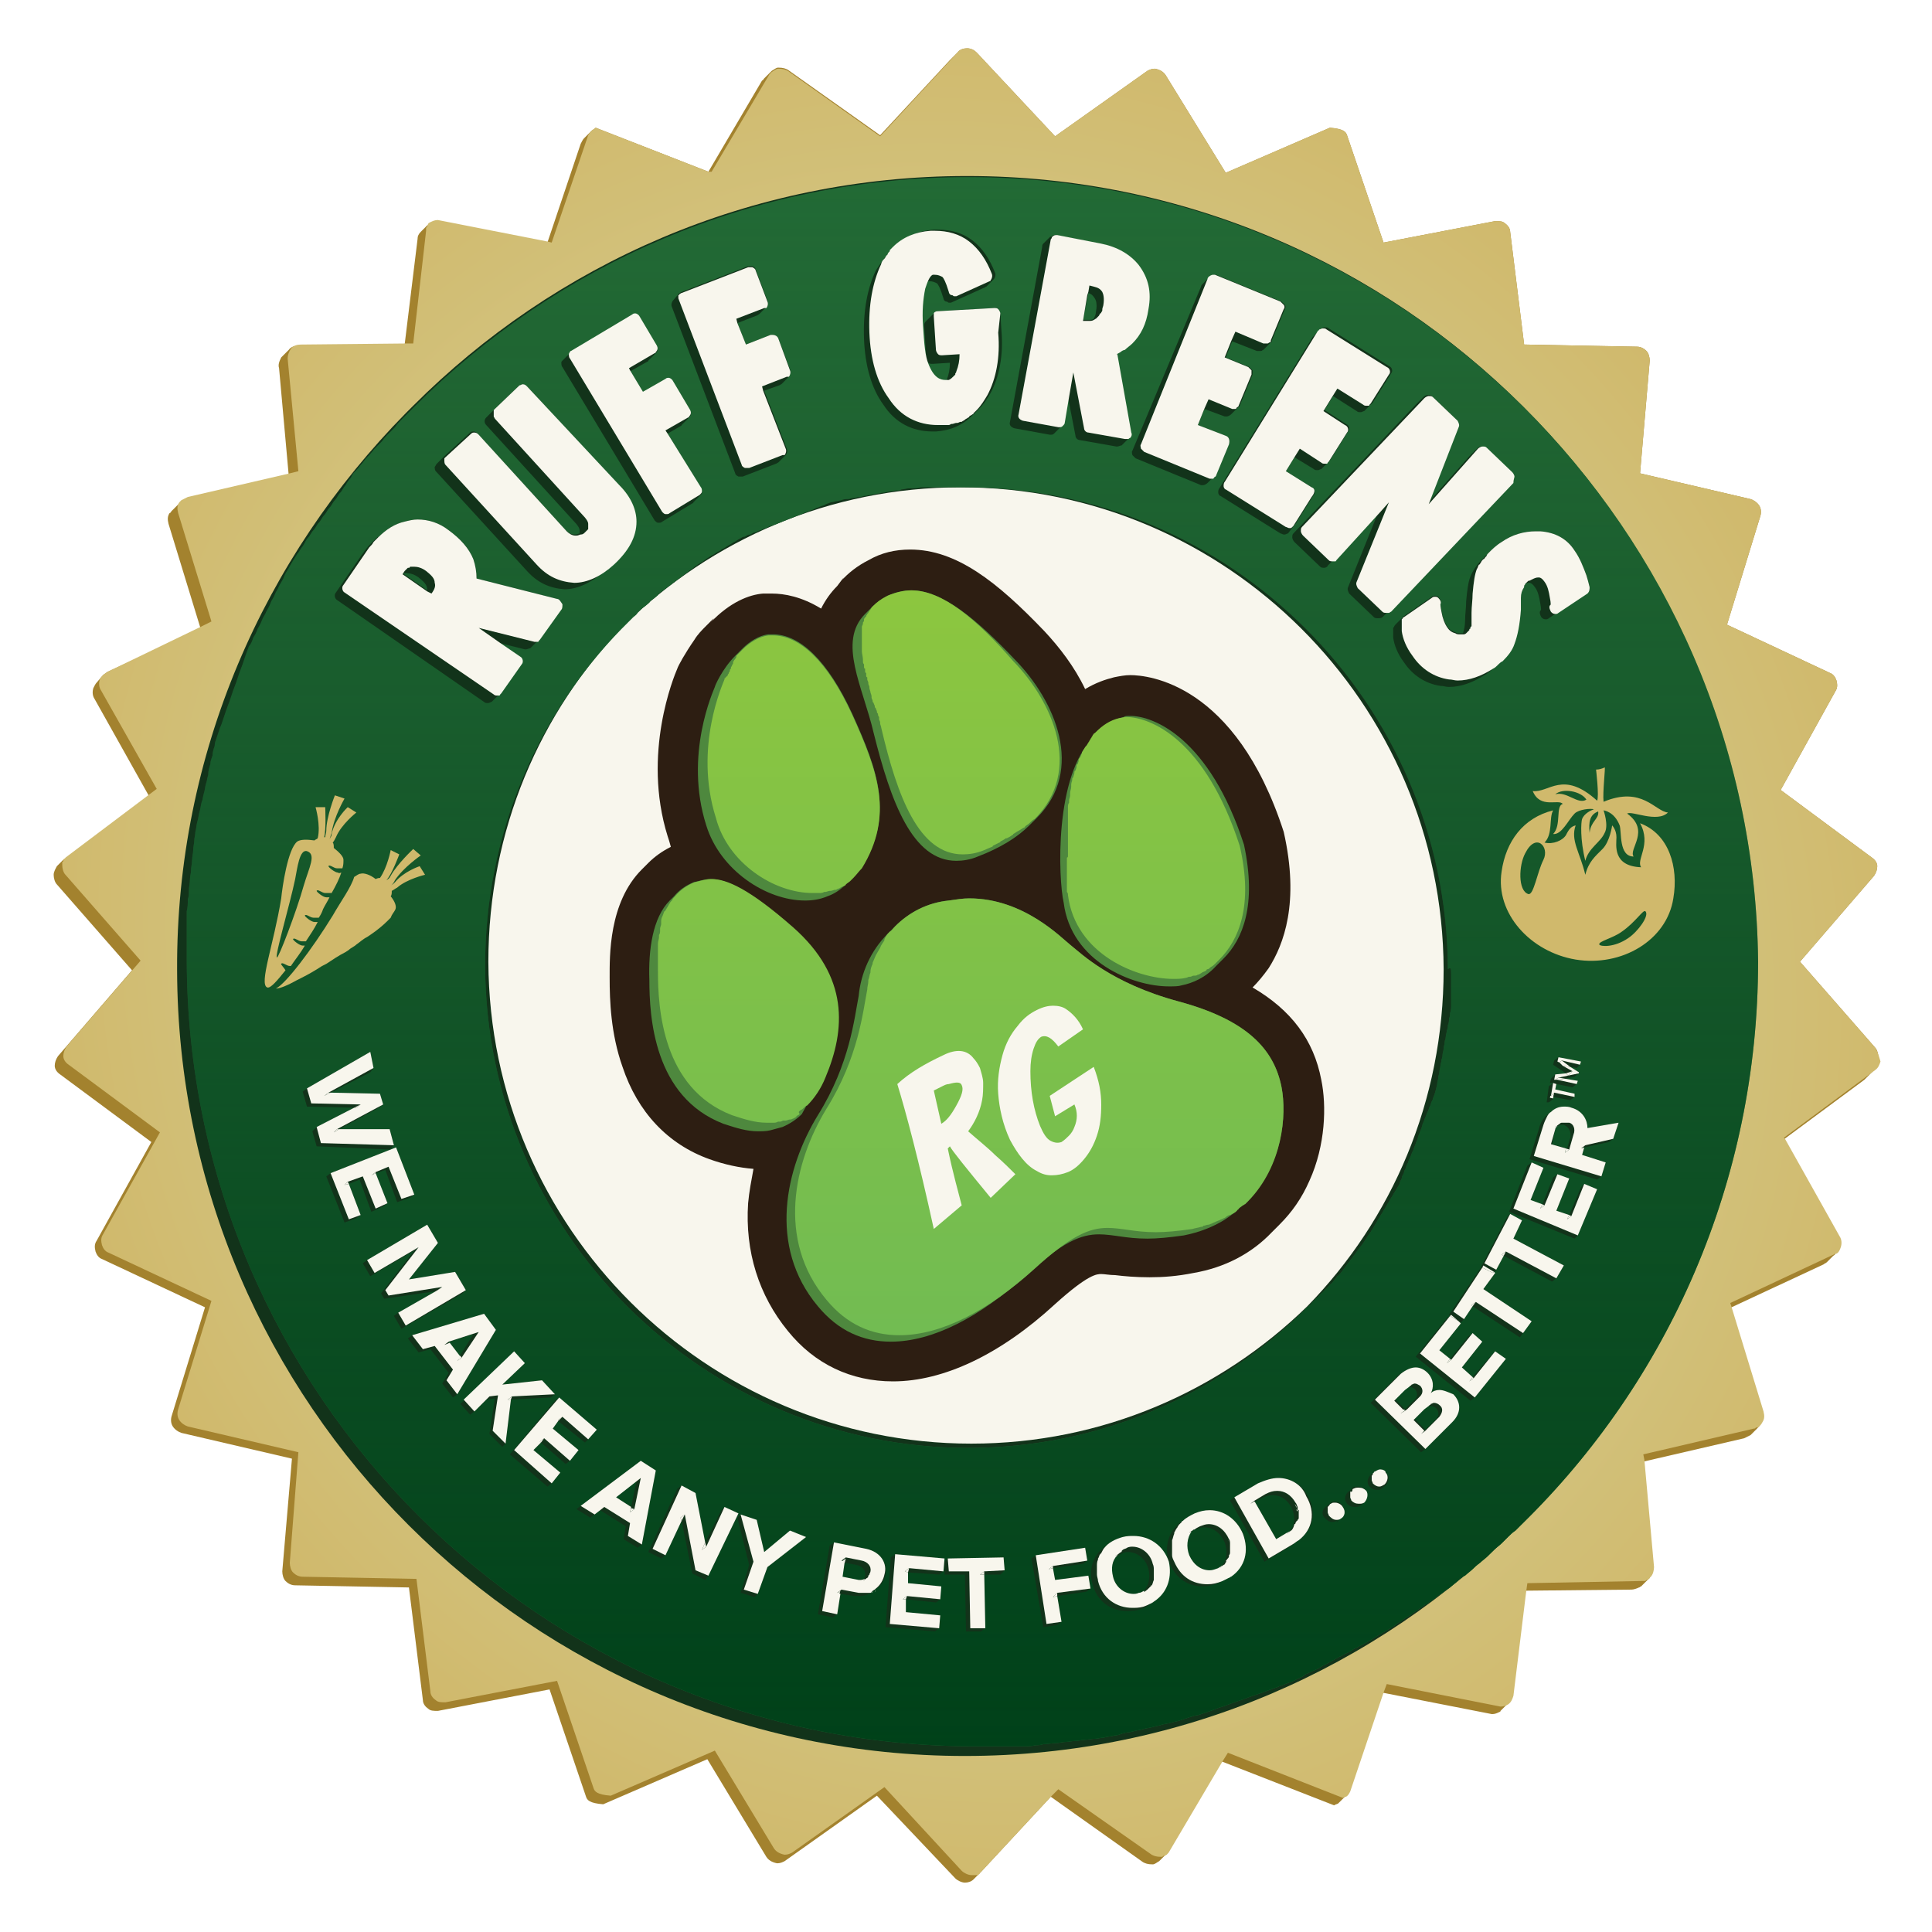 <?xml version="1.0" encoding="utf-8"?>
<!-- Generator: Adobe Illustrator 24.2.3, SVG Export Plug-In . SVG Version: 6.00 Build 0)  -->
<svg version="1.1" id="Layer_1" xmlns="http://www.w3.org/2000/svg" xmlns:xlink="http://www.w3.org/1999/xlink" x="0px" y="0px"
	 viewBox="0 0 180 180" style="enable-background:new 0 0 180 180;" xml:space="preserve">
<style type="text/css">
	.st0{fill:#A3822E;}
	.st1{fill:url(#SVGID_1_);}
	.st2{fill:#F8F6ED;}
	.st3{fill:#12331A;}
	.st4{fill:#226A35;}
	.st5{fill:url(#SVGID_2_);}
	.st6{fill:#D0B96C;}
	.st7{fill:#2D1E12;}
	.st8{fill:#4E883E;}
	.st9{fill:url(#SVGID_3_);}
</style>
<g>
	<path class="st0" d="M175,98.5c0-0.3-0.1-0.7-0.3-0.9l-7-8l6.9-8c0.2-0.3,0.3-0.6,0.3-0.9c0-0.3-0.2-0.6-0.5-0.8l-8.5-6.3l5.1-9.2
		c0.2-0.3,0.2-0.6,0.1-1c-0.1-0.3-0.3-0.6-0.6-0.7l-9.6-4.5l3.1-10.1c0.1-0.3,0.1-0.7-0.1-1c-0.2-0.3-0.5-0.5-0.8-0.6l-10.3-2.4
		l0.9-10.5c0-0.3-0.1-0.7-0.3-0.9s-0.5-0.4-0.9-0.4L142,32.1l-1.3-10.5c0-0.3-0.2-0.6-0.5-0.8c-0.2-0.2-0.5-0.2-0.9-0.2l-10.4,2
		l-3.4-10c-0.1-0.3-0.3-0.6-1.6-0.7l-9.7,4.2L108.6,7c-0.2-0.3-0.5-0.5-1-0.6c-0.3,0-0.5,0.1-0.7,0.2l-8.6,6.1L91,4.9
		c-0.2-0.2-0.5-0.4-0.9-0.4c-0.3,0-0.7,0.1-0.9,0.4c0,0,0,0,0,0l-0.7,0.7c0,0,0,0,0,0l-6.5,7l-8.6-6.1c-0.2-0.1-0.4-0.2-0.9-0.2
		c-0.2,0-0.4,0.2-0.6,0.3c0,0,0,0,0,0l-0.7,0.7c-0.1,0.1-0.1,0.2-0.2,0.2L66,16l-10.5-4.1c-0.1,0.1-0.3,0.2-0.4,0.3c0,0,0,0,0,0
		l-0.7,0.7c-0.1,0.1-0.2,0.3-0.3,0.5l-3.1,9.2l-10.2-2c-0.3,0-0.5,0.1-0.7,0.2c-0.1,0-0.1,0.1-0.2,0.1c0,0,0,0,0,0l-0.7,0.7
		c-0.2,0.2-0.3,0.4-0.3,0.7l-1.2,9.8l-9.9,0.1c-0.3,0-0.7,0.1-0.9,0.4c0,0,0,0,0,0l-0.7,0.7c0,0,0,0,0,0C26,33.7,25.9,34,26,34.3
		l0.9,10l-9.5,2.2c-0.2,0.1-0.4,0.2-0.6,0.3c0,0,0,0,0,0L16,47.6c-0.1,0.1-0.1,0.2-0.2,0.2c-0.2,0.3-0.2,0.6-0.1,1l3,9.8L10,62.6
		c-0.1,0.1-0.3,0.2-0.4,0.3c0,0,0,0,0,0L9,63.6c-0.1,0.1-0.2,0.3-0.3,0.5c-0.1,0.3-0.1,0.7,0.1,1l5.1,9.1l-7.7,5.8
		C6.1,79.9,6.1,80,6,80c0,0,0,0,0,0l-0.7,0.7C5.2,80.9,5,81.2,5,81.5c0,0.3,0.1,0.7,0.3,0.9l7,8l-6.9,8c-0.2,0.3-0.3,0.6-0.3,0.9
		c0,0.3,0.2,0.6,0.5,0.8l8.5,6.3l-5.1,9.2c-0.2,0.3-0.2,0.6-0.1,1c0.1,0.3,0.3,0.6,0.6,0.7l9.6,4.5L16,131.9c-0.1,0.3-0.1,0.7,0.1,1
		c0.2,0.3,0.5,0.5,0.8,0.6l10.3,2.4l-0.9,10.5c0,0.3,0.1,0.7,0.3,0.9c0.2,0.2,0.5,0.4,0.9,0.4l10.6,0.2l1.3,10.5
		c0,0.3,0.2,0.6,0.5,0.8c0.2,0.2,0.5,0.2,0.9,0.2l10.4-2l3.4,10c0.1,0.3,0.3,0.6,1.6,0.7l9.7-4.2l5.5,9.1c0.2,0.3,0.5,0.5,1,0.6
		c0.3,0,0.5-0.1,0.7-0.2l8.6-6.1L89,175c0.2,0.2,0.6,0.4,0.9,0.4c0.3,0,0.6-0.1,0.8-0.3l0.7-0.7c0,0-0.1,0-0.1,0.1
		c0,0,0.1-0.1,0.1-0.1l6.5-7l8.6,6.1c0.2,0.1,0.4,0.2,0.9,0.2c0.2,0,0.4-0.2,0.6-0.3l0.7-0.7c0,0-0.1,0.1-0.1,0.1
		c0.1-0.1,0.2-0.2,0.3-0.4l4.9-8.3l10.5,4.1l0.7-0.7c0.1,0,0.1-0.1,0.2-0.1c0,0,0,0,0,0c-0.1,0-0.1,0.1-0.2,0.1l-0.7,0.7
		c0.1-0.1,0.3-0.1,0.4-0.2l0.7-0.7c0,0-0.1,0.1-0.1,0.1c0.2-0.1,0.3-0.3,0.4-0.5l3.1-9.2l10.2,2c0.3,0,0.5-0.1,0.7-0.2
		c0.1,0,0.1-0.1,0.1-0.1l0.7-0.7c0,0-0.1,0.1-0.1,0.1c0.3-0.2,0.4-0.5,0.5-0.8l1.2-9.8l9.9-0.1c0.2,0,0.5-0.1,0.7-0.2
		c0.1,0,0.1-0.1,0.2-0.1l0.7-0.7c0,0-0.1,0-0.1,0.1c0,0,0.1-0.1,0.1-0.1c0.2-0.2,0.3-0.6,0.3-0.9l-0.9-10l9.5-2.2
		c0.2-0.1,0.4-0.2,0.6-0.3l0.7-0.7c0,0-0.1,0.1-0.1,0.1c0.1-0.1,0.2-0.2,0.3-0.4c0.2-0.3,0.2-0.6,0.1-1l-3-9.8l8.8-4.1
		c0.1-0.1,0.2-0.1,0.3-0.2l0.7-0.7c0,0-0.1,0-0.1,0.1c0.2-0.1,0.3-0.3,0.4-0.6c0.1-0.3,0.1-0.7-0.1-1l-5.1-9.1l7.7-5.7
		c0,0,0.1-0.1,0.1-0.1l0.7-0.7c0,0-0.1,0.1-0.1,0.1C174.8,99.2,175,98.9,175,98.5z M5.9,80.2C6,80.1,6,80.1,5.9,80.2L5.9,80.2
		C6,80.1,5.9,80.2,5.9,80.2C5.9,80.2,5.9,80.2,5.9,80.2z"/>
	
		<radialGradient id="SVGID_1_" cx="90.361" cy="89.638" r="84.854" gradientTransform="matrix(0.816 -0.578 0.609 0.86 -37.97 64.736)" gradientUnits="userSpaceOnUse">
		<stop  offset="0" style="stop-color:#D2BE6E"/>
		<stop  offset="0.233" style="stop-color:#D3C580"/>
		<stop  offset="0.493" style="stop-color:#D5CE92"/>
		<stop  offset="1" style="stop-color:#D0B96C"/>
	</radialGradient>
	<path class="st1" d="M174.7,97.6l-7-8l6.9-8c0.2-0.3,0.3-0.6,0.3-0.9c0-0.3-0.2-0.6-0.5-0.8l-8.5-6.3l5.1-9.2
		c0.2-0.3,0.2-0.6,0.1-1c-0.1-0.3-0.3-0.6-0.6-0.7l-9.6-4.5l3.1-10.1c0.1-0.3,0.1-0.7-0.1-1c-0.2-0.3-0.5-0.5-0.8-0.6l-10.3-2.4
		l0.9-10.5c0-0.3-0.1-0.7-0.3-0.9s-0.5-0.4-0.9-0.4L142,32.1l-1.3-10.5c0-0.3-0.2-0.6-0.5-0.8c-0.2-0.2-0.5-0.2-0.9-0.2l-10.4,2
		l-3.4-10c-0.1-0.3-0.3-0.6-1.6-0.7l-9.7,4.2L108.6,7c-0.2-0.3-0.5-0.5-1-0.6c-0.3,0-0.5,0.1-0.7,0.2l-8.6,6.1L91,4.9
		c-0.2-0.2-0.5-0.4-0.9-0.4c-0.3,0-0.7,0.1-0.9,0.4l-7.2,7.8l0,0l-8.6-6.1c-0.2-0.1-0.4-0.2-0.9-0.2c-0.2,0-0.4,0.2-0.6,0.3
		c-0.1,0.1-0.1,0.1-0.2,0.2l-5.4,9.1L66,16l-10.5-4.1c-0.1,0.1-0.3,0.2-0.4,0.3c0,0-0.1,0.1-0.1,0.1c0,0,0,0-0.1,0.1
		c0,0.1-0.1,0.2-0.1,0.2l-3.4,10l-0.4-0.1l-10.2-2c-0.3,0-0.5,0.1-0.7,0.2c-0.1,0-0.1,0.1-0.2,0.1c0,0,0,0,0,0.1
		c0,0-0.1,0.1-0.1,0.1c0,0,0,0,0,0.1c0,0,0,0.1-0.1,0.1c0,0,0,0,0,0.1c0,0.1,0,0.1,0,0.2l-1.2,10.5l-0.6,0l-9.9,0.1
		c-0.3,0-0.7,0.1-0.9,0.4s-0.3,0.6-0.3,0.9l1,10.5l-0.8,0.2l-9.5,2.2c-0.2,0.1-0.4,0.2-0.6,0.3c-0.1,0.1-0.1,0.1-0.2,0.2
		c-0.2,0.3-0.2,0.6-0.1,1l3.1,10.1l-0.8,0.4L10,62.6c-0.1,0.1-0.3,0.2-0.4,0.3c0,0-0.1,0.1-0.1,0.1c0,0,0,0-0.1,0.1
		c0,0.1-0.1,0.2-0.1,0.2c-0.1,0.3-0.1,0.7,0.1,1l5.2,9.2l-0.8,0.6l-7.7,5.8C6.1,79.9,6.1,80,6,80c0,0,0,0,0,0c0,0,0,0,0,0l0,0
		c0,0-0.1,0.1-0.1,0.1c0,0,0,0,0,0.1c0,0,0,0.1-0.1,0.1c0,0,0,0,0,0.1c0,0.1,0,0.1,0,0.2c0,0.3,0.1,0.7,0.3,0.9l7,8l-6.9,8
		c-0.2,0.3-0.3,0.6-0.3,0.9c0,0.3,0.2,0.6,0.5,0.8l8.5,6.3L9.6,115c-0.2,0.3-0.2,0.6-0.1,1c0.1,0.3,0.3,0.6,0.6,0.7l9.6,4.5
		l-3.1,10.1c-0.1,0.3-0.1,0.7,0.1,1c0.2,0.3,0.5,0.5,0.8,0.6l10.3,2.4L27,145.6c0,0.3,0.1,0.7,0.3,0.9c0.2,0.2,0.5,0.4,0.9,0.4
		l10.6,0.2l1.3,10.5c0,0.3,0.2,0.6,0.5,0.8c0.2,0.2,0.5,0.2,0.9,0.2l10.4-2l3.4,10c0.1,0.3,0.3,0.6,1.6,0.7l9.7-4.2l5.5,9.1
		c0.2,0.3,0.5,0.5,1,0.6c0.3,0,0.5-0.1,0.7-0.2l8.6-6.1l7.2,7.8c0.2,0.2,0.6,0.4,0.9,0.4c0.1,0,0.2,0,0.2,0c0,0,0.1,0,0.1,0
		c0.1,0,0.1,0,0.2,0c0,0,0.1,0,0.1,0c0,0,0.1,0,0.1-0.1c0,0,0.1,0,0.1-0.1c0,0,0.1-0.1,0.1-0.1l6.5-7l0.7-0.7l8.7,6.1
		c0.2,0.1,0.4,0.2,0.9,0.2c0.1,0,0.1,0,0.2-0.1c0,0,0,0,0.1,0c0.1,0,0.1-0.1,0.2-0.1c0,0,0,0,0,0c0.1-0.1,0.2-0.2,0.3-0.4l4.9-8.3
		l0.5-0.8l10.7,4.2c0.1,0,0.1-0.1,0.2-0.1c0,0,0,0,0.1,0c0.2-0.1,0.3-0.3,0.4-0.5l3.1-9.2l0.3-0.8l10.6,2.1c0.3,0,0.5-0.1,0.7-0.2
		c0.3-0.2,0.4-0.5,0.5-0.8l1.2-9.8l0.1-0.7l10.6-0.2c0.1,0,0.2,0,0.2,0c0,0,0.1,0,0.1,0c0.1,0,0.1,0,0.2-0.1c0,0,0.1,0,0.1,0
		c0,0,0.1,0,0.1-0.1c0,0,0.1,0,0.1-0.1c0,0,0.1-0.1,0.1-0.1c0.2-0.2,0.3-0.6,0.3-0.9l-0.9-10l-0.1-0.5l10.3-2.4c0.1,0,0.1,0,0.2-0.1
		c0,0,0,0,0.1,0c0.1,0,0.1-0.1,0.2-0.1c0,0,0,0,0,0c0.1-0.1,0.2-0.2,0.3-0.4c0.2-0.3,0.2-0.6,0.1-1l-3-9.8l-0.1-0.3l9.6-4.5
		c0.1,0,0.1-0.1,0.2-0.1c0,0,0,0,0.1,0c0.2-0.1,0.3-0.3,0.4-0.6c0.1-0.3,0.1-0.7-0.1-1l-5.1-9.1l-0.1-0.1l8.5-6.3
		c0.3-0.2,0.4-0.5,0.5-0.8C175,98.2,174.9,97.9,174.7,97.6z"/>
	<circle class="st2" cx="90" cy="90" r="53.2"/>
	<path class="st3" d="M163.5,89.6c-0.1-40.3-33-73.2-73.4-73.2c-20.2,0-38.4,8.2-51.6,21.4c0,0,0,0,0,0l-0.7,0.7
		C24.6,51.9,16.4,70.2,16.5,90.4c0.1,40.3,33,73.2,73.4,73.2c20.2,0,38.4-8.2,51.6-21.4l0.7-0.7c-0.2,0.2-0.4,0.4-0.6,0.6
		C155.1,128.7,163.6,110.1,163.5,89.6z M121.8,121.7c-8.1,7.9-19.1,12.8-31.3,12.8c-24.7,0-44.9-20.1-45-44.9
		c0-12.2,4.8-23.3,12.7-31.4c8.1-7.9,19.1-12.8,31.3-12.8c24.7,0,44.9,20.1,45,44.9C134.5,102.6,129.7,113.6,121.8,121.7z"/>
	<path class="st4" d="M90.2,16.5c-20.2,0-38.4,8.2-51.6,21.4c-0.2,0.2-0.4,0.4-0.6,0.6c-0.2,0.2-0.4,0.4-0.6,0.6
		c-0.2,0.2-0.4,0.4-0.6,0.7c-0.2,0.2-0.4,0.4-0.6,0.6c-0.2,0.2-0.4,0.4-0.6,0.7c-0.2,0.2-0.4,0.4-0.6,0.6c-0.2,0.2-0.4,0.5-0.6,0.7
		c-0.2,0.2-0.4,0.4-0.6,0.7c-0.2,0.2-0.4,0.5-0.6,0.7c-0.2,0.2-0.4,0.4-0.5,0.7c-0.2,0.2-0.4,0.5-0.5,0.7c-0.2,0.2-0.3,0.5-0.5,0.7
		c-0.2,0.2-0.3,0.5-0.5,0.7c-0.2,0.2-0.3,0.5-0.5,0.7c-0.2,0.2-0.3,0.5-0.5,0.7c-0.2,0.2-0.3,0.5-0.5,0.7c-0.2,0.2-0.3,0.5-0.5,0.7
		c-0.2,0.2-0.3,0.5-0.5,0.7c-0.2,0.2-0.3,0.5-0.5,0.8c-0.2,0.2-0.3,0.5-0.5,0.7c-0.2,0.3-0.3,0.5-0.5,0.8c-0.1,0.2-0.3,0.5-0.4,0.7
		c-0.2,0.3-0.3,0.5-0.4,0.8c-0.1,0.2-0.3,0.5-0.4,0.7c-0.1,0.3-0.3,0.5-0.4,0.8c-0.1,0.3-0.3,0.5-0.4,0.8c-0.1,0.3-0.3,0.6-0.4,0.8
		c-0.1,0.3-0.3,0.5-0.4,0.8c-0.1,0.3-0.3,0.6-0.4,0.8c-0.1,0.3-0.2,0.5-0.4,0.8c-0.1,0.3-0.2,0.6-0.4,0.8c-0.1,0.3-0.2,0.5-0.3,0.8
		c-0.1,0.3-0.2,0.6-0.3,0.9c-0.1,0.3-0.2,0.5-0.3,0.8c-0.1,0.3-0.2,0.6-0.3,0.9c-0.1,0.3-0.2,0.5-0.3,0.8c-0.1,0.3-0.2,0.6-0.3,0.9
		c-0.1,0.3-0.2,0.5-0.3,0.8c-0.1,0.3-0.2,0.6-0.3,0.9c-0.1,0.3-0.2,0.6-0.3,0.8c-0.1,0.3-0.2,0.6-0.3,0.9c-0.1,0.3-0.2,0.5-0.2,0.8
		c-0.1,0.3-0.2,0.6-0.2,0.9c-0.1,0.3-0.2,0.5-0.2,0.8c-0.1,0.3-0.2,0.6-0.2,1c-0.1,0.3-0.1,0.5-0.2,0.8c-0.1,0.3-0.1,0.6-0.2,0.9
		c-0.1,0.3-0.1,0.6-0.2,0.8c-0.1,0.3-0.1,0.6-0.2,0.9c-0.1,0.3-0.1,0.6-0.2,0.9c-0.1,0.3-0.1,0.7-0.2,1c0,0.3-0.1,0.6-0.1,0.8
		c0,0.3-0.1,0.6-0.1,0.9c0,0.3-0.1,0.6-0.1,0.9c0,0.3-0.1,0.7-0.1,1c0,0.3-0.1,0.5-0.1,0.8c0,0.4-0.1,0.7-0.1,1.1
		c0,0.3,0,0.5-0.1,0.8c0,0.4,0,0.7-0.1,1.1c0,0.3,0,0.5,0,0.8c0,0.5,0,0.9,0,1.4c0,0.2,0,0.3,0,0.5c0,0.6,0,1.3,0,1.9
		c0.1,40.3,33,73.2,73.4,73.2c0.6,0,1.3,0,1.9,0c0.2,0,0.4,0,0.7,0c0.4,0,0.8,0,1.2,0c0.2,0,0.4,0,0.7,0c0.4,0,0.8,0,1.2-0.1
		c0.2,0,0.4,0,0.7-0.1c0.4,0,0.8-0.1,1.2-0.1c0.3,0,0.5-0.1,0.8-0.1c0.3,0,0.7-0.1,1-0.1c0.3,0,0.6-0.1,0.8-0.1c0.3,0,0.7-0.1,1-0.1
		c0.3,0,0.5-0.1,0.8-0.1c0.3-0.1,0.7-0.1,1-0.2c0.3,0,0.5-0.1,0.8-0.2c0.3-0.1,0.7-0.1,1-0.2c0.3-0.1,0.6-0.1,0.9-0.2
		c0.3-0.1,0.6-0.1,0.9-0.2c0.3-0.1,0.6-0.1,0.8-0.2c0.3-0.1,0.6-0.1,0.9-0.2c0.3-0.1,0.5-0.1,0.8-0.2c0.3-0.1,0.6-0.2,0.9-0.3
		c0.3-0.1,0.6-0.2,0.8-0.2c0.3-0.1,0.6-0.2,0.9-0.3c0.3-0.1,0.6-0.2,0.8-0.3c0.3-0.1,0.6-0.2,0.9-0.3c0.3-0.1,0.5-0.2,0.8-0.3
		c0.3-0.1,0.6-0.2,0.9-0.3c0.3-0.1,0.5-0.2,0.8-0.3c0.3-0.1,0.6-0.2,0.9-0.3c0.3-0.1,0.5-0.2,0.8-0.3c0.3-0.1,0.6-0.2,0.8-0.3
		c0.3-0.1,0.5-0.2,0.8-0.3c0.3-0.1,0.6-0.2,0.9-0.4c0.3-0.1,0.5-0.2,0.7-0.4c0.3-0.1,0.6-0.3,0.9-0.4c0.2-0.1,0.5-0.2,0.7-0.4
		c0.3-0.1,0.6-0.3,0.8-0.4c0.2-0.1,0.5-0.3,0.7-0.4c0.3-0.1,0.5-0.3,0.8-0.4c0.3-0.1,0.5-0.3,0.7-0.4c0.3-0.1,0.5-0.3,0.8-0.4
		c0.2-0.1,0.5-0.3,0.7-0.4c0.3-0.2,0.5-0.3,0.8-0.5c0.2-0.1,0.5-0.3,0.7-0.4c0.3-0.2,0.5-0.3,0.8-0.5c0.2-0.2,0.5-0.3,0.7-0.5
		c0.3-0.2,0.5-0.3,0.8-0.5c0.2-0.2,0.5-0.3,0.7-0.5c0.3-0.2,0.5-0.4,0.8-0.5c0.2-0.2,0.4-0.3,0.7-0.5c0.2-0.2,0.5-0.4,0.7-0.5
		c0.2-0.2,0.4-0.3,0.7-0.5c0.2-0.2,0.5-0.4,0.7-0.6c0.2-0.2,0.4-0.4,0.7-0.5c0.2-0.2,0.5-0.4,0.7-0.6c0.2-0.2,0.4-0.4,0.7-0.6
		c0.2-0.2,0.5-0.4,0.7-0.6c0.2-0.2,0.4-0.4,0.6-0.6c0.2-0.2,0.5-0.4,0.7-0.6c0.2-0.2,0.4-0.4,0.6-0.6c0.2-0.2,0.4-0.4,0.7-0.6
		c0.2-0.2,0.4-0.4,0.6-0.6c13.6-13.3,22-31.9,22-52.4C163.4,49.3,130.5,16.5,90.2,16.5z M135.2,90.8c0,0.1,0,0.2,0,0.4
		c0,0.3,0,0.5,0,0.8c0,0.1,0,0.2,0,0.4c0,0.3,0,0.5,0,0.8c0,0.2,0,0.3,0,0.5c0,0.2,0,0.4-0.1,0.7c0,0.2,0,0.3-0.1,0.5
		c0,0.2,0,0.4-0.1,0.6c0,0.2,0,0.3-0.1,0.5c0,0.2-0.1,0.4-0.1,0.6c0,0.2-0.1,0.3-0.1,0.5c0,0.2-0.1,0.4-0.1,0.6
		c0,0.2-0.1,0.4-0.1,0.6c0,0.2-0.1,0.4-0.1,0.5c0,0.2-0.1,0.3-0.1,0.5c0,0.2-0.1,0.4-0.1,0.6c0,0.2-0.1,0.3-0.1,0.5
		c0,0.2-0.1,0.4-0.1,0.6c0,0.2-0.1,0.3-0.1,0.5c-0.1,0.2-0.1,0.4-0.2,0.6c-0.1,0.2-0.1,0.4-0.2,0.5c-0.1,0.2-0.1,0.4-0.2,0.5
		c-0.1,0.2-0.1,0.4-0.2,0.5c-0.1,0.2-0.1,0.3-0.2,0.5c-0.1,0.2-0.1,0.3-0.2,0.5c-0.1,0.2-0.1,0.4-0.2,0.6c-0.1,0.2-0.1,0.3-0.2,0.5
		c-0.1,0.2-0.1,0.4-0.2,0.6c-0.1,0.2-0.1,0.3-0.2,0.5c-0.1,0.2-0.1,0.4-0.2,0.5c-0.1,0.2-0.1,0.3-0.2,0.5c-0.1,0.2-0.2,0.4-0.2,0.5
		c-0.1,0.2-0.2,0.3-0.2,0.5c-0.1,0.2-0.2,0.3-0.2,0.5c-0.1,0.2-0.2,0.3-0.2,0.5c-0.1,0.2-0.2,0.3-0.2,0.5c-0.1,0.2-0.2,0.3-0.3,0.5
		c-0.1,0.2-0.2,0.3-0.3,0.5c-0.1,0.2-0.2,0.3-0.3,0.5c-0.1,0.2-0.2,0.3-0.3,0.5c-0.1,0.2-0.2,0.3-0.3,0.5c-0.1,0.2-0.2,0.3-0.3,0.5
		c-0.1,0.2-0.2,0.3-0.3,0.5c-0.1,0.2-0.2,0.3-0.3,0.5c-0.1,0.2-0.2,0.3-0.3,0.5c-0.1,0.1-0.2,0.3-0.3,0.4c-0.1,0.2-0.2,0.3-0.3,0.5
		c-0.1,0.1-0.2,0.3-0.3,0.4c-0.1,0.1-0.2,0.3-0.3,0.4c-0.1,0.1-0.2,0.3-0.3,0.4c-0.1,0.1-0.2,0.3-0.3,0.4c-0.1,0.1-0.2,0.3-0.3,0.4
		c-0.1,0.1-0.2,0.3-0.3,0.4c-0.1,0.1-0.2,0.3-0.3,0.4c-0.1,0.1-0.2,0.3-0.4,0.4c-0.1,0.1-0.2,0.3-0.3,0.4c-0.1,0.1-0.2,0.3-0.4,0.4
		c-0.1,0.1-0.2,0.3-0.4,0.4c-0.1,0.1-0.2,0.3-0.4,0.4c-0.1,0.1-0.2,0.3-0.4,0.4c-0.1,0.1-0.3,0.3-0.4,0.4c-0.1,0.1-0.2,0.3-0.4,0.4
		c-0.1,0.1-0.3,0.2-0.4,0.4c-8.1,7.9-19.1,12.8-31.3,12.8c-24.7,0-44.9-20.1-45-44.9c0-12.2,4.8-23.3,12.7-31.4
		c0.1-0.1,0.2-0.2,0.3-0.3l0,0c0.1-0.1,0.3-0.3,0.4-0.4c0.1-0.1,0.3-0.3,0.4-0.4c0.1-0.1,0.3-0.2,0.4-0.4c0.1-0.1,0.3-0.3,0.4-0.4
		c0.1-0.1,0.3-0.2,0.4-0.3c0.1-0.1,0.3-0.2,0.4-0.4c0.1-0.1,0.3-0.2,0.4-0.3c0.1-0.1,0.3-0.2,0.4-0.4c0.1-0.1,0.3-0.2,0.4-0.3
		c0.1-0.1,0.3-0.2,0.4-0.3c0.1-0.1,0.3-0.2,0.4-0.3c0.1-0.1,0.3-0.2,0.4-0.3c0.1-0.1,0.3-0.2,0.4-0.3c0.1-0.1,0.3-0.2,0.4-0.3
		c0.1-0.1,0.3-0.2,0.4-0.3c0.1-0.1,0.3-0.2,0.4-0.3c0.1-0.1,0.3-0.2,0.4-0.3c0.2-0.1,0.3-0.2,0.5-0.3c0.1-0.1,0.3-0.2,0.4-0.3
		c0.2-0.1,0.3-0.2,0.5-0.3c0.2-0.1,0.3-0.2,0.5-0.3c0.2-0.1,0.3-0.2,0.5-0.3c0.2-0.1,0.3-0.2,0.5-0.3c0.2-0.1,0.3-0.2,0.5-0.3
		c0.2-0.1,0.3-0.2,0.5-0.3c0.2-0.1,0.3-0.2,0.5-0.2c0.2-0.1,0.3-0.2,0.5-0.2c0.2-0.1,0.3-0.2,0.5-0.2c0.2-0.1,0.3-0.2,0.5-0.2
		c0.2-0.1,0.3-0.2,0.5-0.2c0.2-0.1,0.3-0.2,0.5-0.2c0.2-0.1,0.3-0.1,0.5-0.2c0.2-0.1,0.3-0.1,0.5-0.2c0.2-0.1,0.3-0.1,0.5-0.2
		c0.2-0.1,0.3-0.1,0.5-0.2c0.2-0.1,0.3-0.1,0.5-0.2c0.2-0.1,0.4-0.1,0.5-0.2c0.2-0.1,0.3-0.1,0.5-0.2c0.2-0.1,0.4-0.1,0.5-0.2
		c0.2-0.1,0.3-0.1,0.5-0.2c0.2-0.1,0.4-0.1,0.5-0.2c0.2-0.1,0.3-0.1,0.5-0.2c0.2,0,0.4-0.1,0.5-0.1c0.2,0,0.4-0.1,0.5-0.1
		c0.2-0.1,0.4-0.1,0.6-0.1c0.2,0,0.3-0.1,0.5-0.1c0.2,0,0.4-0.1,0.6-0.1c0.2,0,0.3-0.1,0.5-0.1c0.2,0,0.4-0.1,0.6-0.1
		c0.2,0,0.3-0.1,0.5-0.1c0.2,0,0.4-0.1,0.6-0.1c0.2,0,0.4-0.1,0.6-0.1c0.2,0,0.4-0.1,0.6-0.1c0.2,0,0.3,0,0.5-0.1
		c0.2,0,0.5-0.1,0.7-0.1c0.1,0,0.3,0,0.4,0c0.2,0,0.4,0,0.7-0.1c0.2,0,0.3,0,0.5,0c0.2,0,0.4,0,0.7,0c0.2,0,0.3,0,0.5,0
		c0.2,0,0.4,0,0.7,0c0.2,0,0.3,0,0.5,0c0.4,0,0.8,0,1.2,0c24.7,0,44.9,20.1,45,44.9C135.2,90,135.2,90.4,135.2,90.8z"/>
	<linearGradient id="SVGID_2_" gradientUnits="userSpaceOnUse" x1="90.361" y1="162.8" x2="90.361" y2="16.464">
		<stop  offset="0" style="stop-color:#004119"/>
		<stop  offset="0.402" style="stop-color:#02411B;stop-opacity:0.598"/>
		<stop  offset="1" style="stop-color:#0E411F;stop-opacity:0"/>
	</linearGradient>
	<path class="st5" d="M90.2,16.5c-20.2,0-38.4,8.2-51.6,21.4c-0.2,0.2-0.4,0.4-0.6,0.6c-0.2,0.2-0.4,0.4-0.6,0.6
		c-0.2,0.2-0.4,0.4-0.6,0.7c-0.2,0.2-0.4,0.4-0.6,0.6c-0.2,0.2-0.4,0.4-0.6,0.7c-0.2,0.2-0.4,0.4-0.6,0.6c-0.2,0.2-0.4,0.5-0.6,0.7
		c-0.2,0.2-0.4,0.4-0.6,0.7c-0.2,0.2-0.4,0.5-0.6,0.7c-0.2,0.2-0.4,0.4-0.5,0.7c-0.2,0.2-0.4,0.5-0.5,0.7c-0.2,0.2-0.3,0.5-0.5,0.7
		c-0.2,0.2-0.3,0.5-0.5,0.7c-0.2,0.2-0.3,0.5-0.5,0.7c-0.2,0.2-0.3,0.5-0.5,0.7c-0.2,0.2-0.3,0.5-0.5,0.7c-0.2,0.2-0.3,0.5-0.5,0.7
		c-0.2,0.2-0.3,0.5-0.5,0.7c-0.2,0.2-0.3,0.5-0.5,0.8c-0.2,0.2-0.3,0.5-0.5,0.7c-0.2,0.3-0.3,0.5-0.5,0.8c-0.1,0.2-0.3,0.5-0.4,0.7
		c-0.2,0.3-0.3,0.5-0.4,0.8c-0.1,0.2-0.3,0.5-0.4,0.7c-0.1,0.3-0.3,0.5-0.4,0.8c-0.1,0.3-0.3,0.5-0.4,0.8c-0.1,0.3-0.3,0.6-0.4,0.8
		c-0.1,0.3-0.3,0.5-0.4,0.8c-0.1,0.3-0.3,0.6-0.4,0.8c-0.1,0.3-0.2,0.5-0.4,0.8c-0.1,0.3-0.2,0.6-0.4,0.8c-0.1,0.3-0.2,0.5-0.3,0.8
		c-0.1,0.3-0.2,0.6-0.3,0.9c-0.1,0.3-0.2,0.5-0.3,0.8c-0.1,0.3-0.2,0.6-0.3,0.9c-0.1,0.3-0.2,0.5-0.3,0.8c-0.1,0.3-0.2,0.6-0.3,0.9
		c-0.1,0.3-0.2,0.5-0.3,0.8c-0.1,0.3-0.2,0.6-0.3,0.9c-0.1,0.3-0.2,0.6-0.3,0.8c-0.1,0.3-0.2,0.6-0.3,0.9c-0.1,0.3-0.2,0.5-0.2,0.8
		c-0.1,0.3-0.2,0.6-0.2,0.9c-0.1,0.3-0.2,0.5-0.2,0.8c-0.1,0.3-0.2,0.6-0.2,1c-0.1,0.3-0.1,0.5-0.2,0.8c-0.1,0.3-0.1,0.6-0.2,0.9
		c-0.1,0.3-0.1,0.6-0.2,0.8c-0.1,0.3-0.1,0.6-0.2,0.9c-0.1,0.3-0.1,0.6-0.2,0.9c-0.1,0.3-0.1,0.7-0.2,1c0,0.3-0.1,0.6-0.1,0.8
		c0,0.3-0.1,0.6-0.1,0.9c0,0.3-0.1,0.6-0.1,0.9c0,0.3-0.1,0.7-0.1,1c0,0.3-0.1,0.5-0.1,0.8c0,0.4-0.1,0.7-0.1,1.1
		c0,0.3,0,0.5-0.1,0.8c0,0.4,0,0.7-0.1,1.1c0,0.3,0,0.5,0,0.8c0,0.5,0,0.9,0,1.4c0,0.2,0,0.3,0,0.5c0,0.6,0,1.3,0,1.9
		c0.1,40.3,33,73.2,73.4,73.2c0.6,0,1.3,0,1.9,0c0.2,0,0.4,0,0.7,0c0.4,0,0.8,0,1.2,0c0.2,0,0.4,0,0.7,0c0.4,0,0.8,0,1.2-0.1
		c0.2,0,0.4,0,0.7-0.1c0.4,0,0.8-0.1,1.2-0.1c0.3,0,0.5-0.1,0.8-0.1c0.3,0,0.7-0.1,1-0.1c0.3,0,0.6-0.1,0.8-0.1c0.3,0,0.7-0.1,1-0.1
		c0.3,0,0.5-0.1,0.8-0.1c0.3-0.1,0.7-0.1,1-0.2c0.3,0,0.5-0.1,0.8-0.2c0.3-0.1,0.7-0.1,1-0.2c0.3-0.1,0.6-0.1,0.9-0.2
		c0.3-0.1,0.6-0.1,0.9-0.2c0.3-0.1,0.6-0.1,0.8-0.2c0.3-0.1,0.6-0.1,0.9-0.2c0.3-0.1,0.5-0.1,0.8-0.2c0.3-0.1,0.6-0.2,0.9-0.3
		c0.3-0.1,0.6-0.2,0.8-0.2c0.3-0.1,0.6-0.2,0.9-0.3c0.3-0.1,0.6-0.2,0.8-0.3c0.3-0.1,0.6-0.2,0.9-0.3c0.3-0.1,0.5-0.2,0.8-0.3
		c0.3-0.1,0.6-0.2,0.9-0.3c0.3-0.1,0.5-0.2,0.8-0.3c0.3-0.1,0.6-0.2,0.9-0.3c0.3-0.1,0.5-0.2,0.8-0.3c0.3-0.1,0.6-0.2,0.8-0.3
		c0.3-0.1,0.5-0.2,0.8-0.3c0.3-0.1,0.6-0.2,0.9-0.4c0.3-0.1,0.5-0.2,0.7-0.4c0.3-0.1,0.6-0.3,0.9-0.4c0.2-0.1,0.5-0.2,0.7-0.4
		c0.3-0.1,0.6-0.3,0.8-0.4c0.2-0.1,0.5-0.3,0.7-0.4c0.3-0.1,0.5-0.3,0.8-0.4c0.3-0.1,0.5-0.3,0.7-0.4c0.3-0.1,0.5-0.3,0.8-0.4
		c0.2-0.1,0.5-0.3,0.7-0.4c0.3-0.2,0.5-0.3,0.8-0.5c0.2-0.1,0.5-0.3,0.7-0.4c0.3-0.2,0.5-0.3,0.8-0.5c0.2-0.2,0.5-0.3,0.7-0.5
		c0.3-0.2,0.5-0.3,0.8-0.5c0.2-0.2,0.5-0.3,0.7-0.5c0.3-0.2,0.5-0.4,0.8-0.5c0.2-0.2,0.4-0.3,0.7-0.5c0.2-0.2,0.5-0.4,0.7-0.5
		c0.2-0.2,0.4-0.3,0.7-0.5c0.2-0.2,0.5-0.4,0.7-0.6c0.2-0.2,0.4-0.4,0.7-0.5c0.2-0.2,0.5-0.4,0.7-0.6c0.2-0.2,0.4-0.4,0.7-0.6
		c0.2-0.2,0.5-0.4,0.7-0.6c0.2-0.2,0.4-0.4,0.6-0.6c0.2-0.2,0.5-0.4,0.7-0.6c0.2-0.2,0.4-0.4,0.6-0.6c0.2-0.2,0.4-0.4,0.7-0.6
		c0.2-0.2,0.4-0.4,0.6-0.6c13.6-13.3,22-31.9,22-52.4C163.4,49.3,130.5,16.5,90.2,16.5z M135.2,90.8c0,0.1,0,0.2,0,0.4
		c0,0.3,0,0.5,0,0.8c0,0.1,0,0.2,0,0.4c0,0.3,0,0.5,0,0.8c0,0.2,0,0.3,0,0.5c0,0.2,0,0.4-0.1,0.7c0,0.2,0,0.3-0.1,0.5
		c0,0.2,0,0.4-0.1,0.6c0,0.2,0,0.3-0.1,0.5c0,0.2-0.1,0.4-0.1,0.6c0,0.2-0.1,0.3-0.1,0.5c0,0.2-0.1,0.4-0.1,0.6
		c0,0.2-0.1,0.4-0.1,0.6c0,0.2-0.1,0.4-0.1,0.5c0,0.2-0.1,0.3-0.1,0.5c0,0.2-0.1,0.4-0.1,0.6c0,0.2-0.1,0.3-0.1,0.5
		c0,0.2-0.1,0.4-0.1,0.6c0,0.2-0.1,0.3-0.1,0.5c-0.1,0.2-0.1,0.4-0.2,0.6c-0.1,0.2-0.1,0.4-0.2,0.5c-0.1,0.2-0.1,0.4-0.2,0.5
		c-0.1,0.2-0.1,0.4-0.2,0.5c-0.1,0.2-0.1,0.3-0.2,0.5c-0.1,0.2-0.1,0.3-0.2,0.5c-0.1,0.2-0.1,0.4-0.2,0.6c-0.1,0.2-0.1,0.3-0.2,0.5
		c-0.1,0.2-0.1,0.4-0.2,0.6c-0.1,0.2-0.1,0.3-0.2,0.5c-0.1,0.2-0.1,0.4-0.2,0.5c-0.1,0.2-0.1,0.3-0.2,0.5c-0.1,0.2-0.2,0.4-0.2,0.5
		c-0.1,0.2-0.2,0.3-0.2,0.5c-0.1,0.2-0.2,0.3-0.2,0.5c-0.1,0.2-0.2,0.3-0.2,0.5c-0.1,0.2-0.2,0.3-0.2,0.5c-0.1,0.2-0.2,0.3-0.3,0.5
		c-0.1,0.2-0.2,0.3-0.3,0.5c-0.1,0.2-0.2,0.3-0.3,0.5c-0.1,0.2-0.2,0.3-0.3,0.5c-0.1,0.2-0.2,0.3-0.3,0.5c-0.1,0.2-0.2,0.3-0.3,0.5
		c-0.1,0.2-0.2,0.3-0.3,0.5c-0.1,0.2-0.2,0.3-0.3,0.5c-0.1,0.2-0.2,0.3-0.3,0.5c-0.1,0.1-0.2,0.3-0.3,0.4c-0.1,0.2-0.2,0.3-0.3,0.5
		c-0.1,0.1-0.2,0.3-0.3,0.4c-0.1,0.1-0.2,0.3-0.3,0.4c-0.1,0.1-0.2,0.3-0.3,0.4c-0.1,0.1-0.2,0.3-0.3,0.4c-0.1,0.1-0.2,0.3-0.3,0.4
		c-0.1,0.1-0.2,0.3-0.3,0.4c-0.1,0.1-0.2,0.3-0.3,0.4c-0.1,0.1-0.2,0.3-0.4,0.4c-0.1,0.1-0.2,0.3-0.3,0.4c-0.1,0.1-0.2,0.3-0.4,0.4
		c-0.1,0.1-0.2,0.3-0.4,0.4c-0.1,0.1-0.2,0.3-0.4,0.4c-0.1,0.1-0.2,0.3-0.4,0.4c-0.1,0.1-0.3,0.3-0.4,0.4c-0.1,0.1-0.2,0.3-0.4,0.4
		c-0.1,0.1-0.3,0.2-0.4,0.4c-8.1,7.9-19.1,12.8-31.3,12.8c-24.7,0-44.9-20.1-45-44.9c0-12.2,4.8-23.3,12.7-31.4
		c0.1-0.1,0.2-0.2,0.3-0.3l0,0c0.1-0.1,0.3-0.3,0.4-0.4c0.1-0.1,0.3-0.3,0.4-0.4c0.1-0.1,0.3-0.2,0.4-0.4c0.1-0.1,0.3-0.3,0.4-0.4
		c0.1-0.1,0.3-0.2,0.4-0.3c0.1-0.1,0.3-0.2,0.4-0.4c0.1-0.1,0.3-0.2,0.4-0.3c0.1-0.1,0.3-0.2,0.4-0.4c0.1-0.1,0.3-0.2,0.4-0.3
		c0.1-0.1,0.3-0.2,0.4-0.3c0.1-0.1,0.3-0.2,0.4-0.3c0.1-0.1,0.3-0.2,0.4-0.3c0.1-0.1,0.3-0.2,0.4-0.3c0.1-0.1,0.3-0.2,0.4-0.3
		c0.1-0.1,0.3-0.2,0.4-0.3c0.1-0.1,0.3-0.2,0.4-0.3c0.1-0.1,0.3-0.2,0.4-0.3c0.2-0.1,0.3-0.2,0.5-0.3c0.1-0.1,0.3-0.2,0.4-0.3
		c0.2-0.1,0.3-0.2,0.5-0.3c0.2-0.1,0.3-0.2,0.5-0.3c0.2-0.1,0.3-0.2,0.5-0.3c0.2-0.1,0.3-0.2,0.5-0.3c0.2-0.1,0.3-0.2,0.5-0.3
		c0.2-0.1,0.3-0.2,0.5-0.3c0.2-0.1,0.3-0.2,0.5-0.2c0.2-0.1,0.3-0.2,0.5-0.2c0.2-0.1,0.3-0.2,0.5-0.2c0.2-0.1,0.3-0.2,0.5-0.2
		c0.2-0.1,0.3-0.2,0.5-0.2c0.2-0.1,0.3-0.2,0.5-0.2c0.2-0.1,0.3-0.1,0.5-0.2c0.2-0.1,0.3-0.1,0.5-0.2c0.2-0.1,0.3-0.1,0.5-0.2
		c0.2-0.1,0.3-0.1,0.5-0.2c0.2-0.1,0.3-0.1,0.5-0.2c0.2-0.1,0.4-0.1,0.5-0.2c0.2-0.1,0.3-0.1,0.5-0.2c0.2-0.1,0.4-0.1,0.5-0.2
		c0.2-0.1,0.3-0.1,0.5-0.2c0.2-0.1,0.4-0.1,0.5-0.2c0.2-0.1,0.3-0.1,0.5-0.2c0.2,0,0.4-0.1,0.5-0.1c0.2,0,0.4-0.1,0.5-0.1
		c0.2-0.1,0.4-0.1,0.6-0.1c0.2,0,0.3-0.1,0.5-0.1c0.2,0,0.4-0.1,0.6-0.1c0.2,0,0.3-0.1,0.5-0.1c0.2,0,0.4-0.1,0.6-0.1
		c0.2,0,0.3-0.1,0.5-0.1c0.2,0,0.4-0.1,0.6-0.1c0.2,0,0.4-0.1,0.6-0.1c0.2,0,0.4-0.1,0.6-0.1c0.2,0,0.3,0,0.5-0.1
		c0.2,0,0.5-0.1,0.7-0.1c0.1,0,0.3,0,0.4,0c0.2,0,0.4,0,0.7-0.1c0.2,0,0.3,0,0.5,0c0.2,0,0.4,0,0.7,0c0.2,0,0.3,0,0.5,0
		c0.2,0,0.4,0,0.7,0c0.2,0,0.3,0,0.5,0c0.4,0,0.8,0,1.2,0c24.7,0,44.9,20.1,45,44.9C135.2,90,135.2,90.4,135.2,90.8z"/>
	<g>
		<path class="st6" d="M26.2,89.8c0.1-0.2,0.5,0.2,0.8,0.2c0,0,0.1,0,0.1,0c0.4-0.6,0.9-1.2,1.3-1.9c-0.1,0-0.1,0-0.2,0
			c-0.3,0-0.9-0.5-0.9-0.6c0.1-0.2,0.5,0.2,0.8,0.2c0.2,0,0.3,0,0.4,0c0.4-0.6,0.8-1.2,1.1-1.8c-0.1,0-0.2,0-0.3,0
			c-0.3,0-0.9-0.5-0.9-0.6c0.1-0.2,0.5,0.2,0.8,0.2c0.2,0,0.4,0,0.5,0c0.2-0.3,0.3-0.5,0.4-0.8c0.2-0.4,0.4-0.7,0.6-1.1
			c-0.1,0-0.2,0-0.3,0c-0.3,0-0.9-0.5-0.9-0.6c0.1-0.2,0.5,0.2,0.8,0.2c0.3,0,0.5,0,0.6,0c0.4-0.7,0.7-1.3,0.9-1.9
			c-0.1,0-0.2,0.1-0.3,0c-0.3,0-0.9-0.5-0.9-0.6c0.1-0.2,0.5,0.2,0.8,0.2c0.2,0,0.4,0,0.5,0c0.1-0.3,0.1-0.5,0.1-0.8
			c0-0.3-0.4-0.7-0.9-1.1c0-0.2,0-0.4-0.1-0.5c0.1-0.1,0.2-0.3,0.3-0.5c0.5-1.2,1.9-2.3,1.9-2.3l-0.8-0.5c0,0-1.2,1.1-1.5,2.5
			c0,0.2-0.1,0.3-0.2,0.5c0,0,0,0,0,0c0.1-0.2,0.1-0.4,0.2-0.6c0.2-1.5,1.2-3.2,1.2-3.2l-0.9-0.3c0,0-0.8,2-0.8,3.3
			c0,0.2-0.1,0.4-0.1,0.6c0,0,0,0-0.1,0c0.2-0.7,0.1-2.8,0.1-2.8l-0.9,0c0,0,0.5,1.7,0.2,2.9c-0.1,0.1-0.2,0.1-0.3,0.2
			c-0.7-0.1-1.3-0.1-1.6,0.1c-0.9,0.7-1.4,4.3-1.5,5.3c-0.7,4.3-2.1,8-1.3,8.3c0.3,0.1,0.9-0.6,1.7-1.6
			C26.5,90.2,26.1,89.8,26.2,89.8z M25.8,89.2c-0.2-0.2,1.2-4.9,1.7-7.3c0.2-1,0.4-2.8,1.1-2.6c0.9,0.3,0.2,1.5-0.3,3.2
			C27.6,85,25.9,89.4,25.8,89.2z"/>
		<path class="st6" d="M36.8,84.8c0.2-0.3,0-0.8-0.4-1.3c0.1-0.1,0.1-0.3,0.1-0.5c0.2-0.1,0.3-0.2,0.5-0.3c0.9-0.8,2.6-1.2,2.6-1.2
			l-0.5-0.8c0,0-1.5,0.5-2.3,1.5c-0.1,0.1-0.2,0.2-0.4,0.3c0,0,0,0,0,0c0.2-0.1,0.3-0.3,0.4-0.5c0.8-1.2,2.4-2.3,2.4-2.3l-0.7-0.6
			c0,0-1.5,1.4-2.1,2.5c-0.1,0.2-0.2,0.3-0.4,0.4c0,0,0,0,0,0c0.5-0.5,1.2-2.4,1.2-2.4l-0.8-0.4c0,0-0.3,1.6-1,2.6
			c-0.1,0-0.2,0-0.4,0.1c-0.5-0.4-1.1-0.6-1.4-0.5c-0.2,0-0.4,0.2-0.6,0.3c-0.3,1-1.2,2.2-2,3.6c-1.9,3.1-4.4,6.4-5.3,6.8
			c0.4,0,1.1-0.3,2-0.8c0,0,0,0,0,0l0.4-0.2c0,0,0,0,0,0c0.6-0.3,1.3-0.7,1.9-1.1c0,0,0,0,0,0l0.4-0.2c0,0,0,0,0,0
			c0.6-0.4,1.2-0.8,1.8-1.1c0,0,0,0,0,0l0.3-0.2c0,0,0,0,0,0c0.2-0.2,0.5-0.3,0.7-0.5c0.3-0.2,0.6-0.5,1-0.7c0,0,0,0,0,0l0.3-0.2
			c0,0,0,0,0,0c0.6-0.4,1.2-0.9,1.6-1.3c0,0,0,0,0,0l0.3-0.3c0,0,0,0,0,0C36.5,85.2,36.7,85,36.8,84.8z"/>
	</g>
	<g>
		<path class="st6" d="M145.6,74.9c-0.7,0.2-0.1,2-0.9,2.8c0.8,0.1,1.4-1.3,2-1.9c0.4-0.4,1.5-0.5,1.8-0.4c-0.3,0.1-0.9,0.4-1.1,0.9
			c-0.1,0.3-0.2,1.9,0.3,3.9c0.3-1.2,1.4-1.7,1.8-2.6c0.4-0.7-0.1-2.1-0.1-2.1s1,0.1,1.5,1.4c0.2,0.6-0.1,2.9,1.3,2.9
			c-0.5-0.7,1.6-2.4-0.6-4c0.4-0.3,2.8,0.9,3.8-0.1c-1.2-0.1-2.4-2.5-6-1c-0.1-0.9,0.2-3.3,0.1-3.2c-0.2,0.1-0.5,0.2-0.8,0.2
			c0,0,0.3,2.5,0.1,2.9c-3.2-2.9-4.5-0.7-6-0.9C143.5,75.4,145.2,74.4,145.6,74.9z M148.9,75.6c0.1,0.7-0.7,0.9-0.8,2
			C148,76.6,148.1,75.9,148.9,75.6z M147.8,74.5c-0.8,0.5-1.8-0.8-2.9-0.5C145.6,73.4,147.3,73.7,147.8,74.5z"/>
		<path class="st6" d="M152.8,76.7c1.1,2-0.4,3.4,0.1,4.1c-2.7-0.1-2.3-2.1-2.3-2.8c0-0.7-0.4-1.1-0.4-1.1s-0.2,1.5-0.9,2.2
			c-0.7,0.7-1.3,1.2-1.6,2.4c-0.5-2.1-1.4-3.2-0.9-4.6c-0.4,0.1-0.6,0.3-0.9,0.9c-0.3,0.5-1.2,0.9-2,0.7c0.8-0.8,0.4-2.3,0.8-3
			c-2.8,0.7-4.4,2.9-4.8,5.7c-0.6,3.9,2.7,7.5,6.9,8.2c4.3,0.7,8.5-1.8,9.1-5.7C156.4,80.8,155.5,77.7,152.8,76.7z M143.8,80.1
			c-0.6,1.2-0.9,3.3-1.4,3.2c-1-0.3-0.9-2.7-0.3-3.8C143.1,77.5,144.4,78.9,143.8,80.1z M151.7,87.4c-1.3,0.9-2.6,0.8-2.7,0.6
			c-0.1-0.3,1.3-0.6,2.1-1.2c1.3-0.9,2-2.1,2.2-1.9C153.7,85.3,152.6,86.8,151.7,87.4z"/>
	</g>
	<g>
		<path class="st3" d="M73.6,34.4l-1.1-2.9c-0.1-0.2-0.3-0.3-0.5-0.3c-0.1,0-0.1,0-0.2,0l-2.3,0.9l-0.8-2l1.8-0.7
			c0.1,0,0.1-0.1,0.2-0.1l0.7-0.7c0,0,0,0,0,0c0.1-0.1,0.2-0.4,0.1-0.6l-1.1-2.9c0-0.1-0.1-0.2-0.3-0.3c-0.1,0-0.1,0-0.2,0
			c-0.1,0-0.1,0-0.2,0l-6.2,2.4c-0.1,0-0.1,0.1-0.2,0.1l0,0c0,0,0,0,0,0L62.7,28c-0.1,0.1-0.2,0.4-0.1,0.6l5.9,15.5
			c0,0.1,0.1,0.2,0.3,0.3c0.1,0,0.1,0,0.2,0c0.1,0,0.1,0,0.2,0l3.1-1.2c0.1,0,0.1-0.1,0.2-0.1l0.7-0.7c0,0,0,0,0,0
			c0.1-0.1,0.2-0.4,0.1-0.6l-2.1-5.4l1.4-0.5c0.1,0,0.1-0.1,0.2-0.1l0.7-0.7c0,0,0,0,0,0C73.6,34.9,73.7,34.6,73.6,34.4z M63.3,27.5
			C63.3,27.5,63.3,27.5,63.3,27.5C63.3,27.5,63.3,27.5,63.3,27.5C63.3,27.5,63.3,27.5,63.3,27.5z"/>
		<path class="st3" d="M62.2,40.4l1.2-0.7c0,0,0.1,0,0.1-0.1l0.7-0.7c0,0,0,0,0,0c0.2-0.2,0.2-0.4,0.1-0.6l-1.6-2.7
			c-0.1-0.2-0.3-0.3-0.4-0.3c-0.1,0-0.2,0-0.3,0.1l-2.1,1.2l-1.2-2l1.6-0.9c0,0,0.1,0,0.1-0.1l0.7-0.7c0,0,0,0,0,0
			c0.2-0.2,0.2-0.4,0.1-0.6l-1.6-2.7c-0.1-0.2-0.3-0.3-0.4-0.3c-0.1,0-0.2,0-0.3,0.1l-5.7,3.4c-0.1,0-0.1,0.1-0.1,0.1c0,0,0,0,0,0
			l-0.7,0.7c-0.1,0.1-0.1,0.1-0.1,0.2c0,0.1,0,0.3,0.1,0.4l8.6,14.3c0.1,0.1,0.2,0.2,0.3,0.2c0,0,0.1,0,0.1,0c0.1,0,0.2,0,0.3-0.1
			l2.8-1.7c0,0,0.1,0,0.1-0.1l0.7-0.7c0,0-0.1,0.1-0.1,0.1c0.1-0.1,0.2-0.2,0.2-0.3c0-0.1,0-0.3-0.1-0.4L62.2,40.4z"/>
		<path class="st3" d="M49.1,36c-0.1-0.1-0.2-0.2-0.4-0.2c-0.1,0-0.2,0.1-0.3,0.1L46,38.2c0,0,0,0,0,0c0,0,0,0,0,0l-0.7,0.7
			c-0.2,0.2-0.2,0.5,0,0.7l8.2,9c0.3,0.3,0.5,0.6,0.5,0.8c0,0,0,0.1,0,0.3c-0.1,0-0.2,0.1-0.4,0.1c0,0-0.1,0-0.1,0
			c-0.3,0-0.6-0.2-0.8-0.4l-8.2-9c-0.1-0.1-0.2-0.2-0.4-0.2c-0.1,0-0.2,0-0.3,0.1l-2.4,2.2c0,0,0,0,0,0c0,0,0,0,0,0c0,0,0,0,0,0
			l-0.7,0.7c-0.1,0.1-0.1,0.2-0.2,0.3c0,0.1,0,0.3,0.1,0.4l8.5,9.3c1,1.1,2.1,1.6,3.5,1.7c1.2,0,2.5-0.6,3.7-1.7
			c0.1-0.1,0.2-0.2,0.3-0.3l0.7-0.7c-0.1,0.1-0.2,0.2-0.3,0.3c1.4-1.3,2.1-2.6,2.1-4c0-1.1-0.5-2.3-1.6-3.4L49.1,36z M45.8,38.8
			c0,0.1,0.1,0.1,0.1,0.2C45.9,38.9,45.9,38.8,45.8,38.8z M41.1,42.7C41.1,42.7,41.1,42.7,41.1,42.7C41.1,42.7,41.1,42.7,41.1,42.7
			C41.1,42.7,41.1,42.7,41.1,42.7z"/>
		<path class="st3" d="M51.9,55.8l-7.5-1.9c0-0.6-0.1-1.2-0.3-1.8c-0.4-1-1.2-1.9-2.3-2.7c-0.9-0.7-1.9-1-2.9-1
			c-0.4,0-0.8,0.1-1.2,0.2c-0.9,0.2-1.7,0.7-2.5,1.5c0,0,0,0,0-0.1l-0.7,0.7c-0.3,0.3-0.5,0.6-0.8,1l-2.4,3.5
			c-0.2,0.2-0.1,0.6,0.1,0.7l13.7,9.5c0.1,0.1,0.2,0.1,0.3,0.1l0.1,0c0.1,0,0.2-0.1,0.3-0.1l0.7-0.7c0,0,0,0,0,0c0,0,0,0,0.1-0.1
			l1.9-2.7c0.2-0.2,0.1-0.6-0.1-0.7l-1.9-1.3l2.4,0.6c0,0,0.1,0,0.1,0c0.1,0,0.3-0.1,0.4-0.1l0.7-0.7c0,0,0,0,0,0
			c0,0,0.1-0.1,0.1-0.1l2-2.8c0.1-0.1,0.1-0.3,0.1-0.5C52.2,56,52.1,55.8,51.9,55.8z M37.9,53.4c0.3,0,0.7,0.1,1.1,0.4
			c0.5,0.4,0.8,0.7,0.8,1.1c0,0,0,0.1,0,0.1l-2.3-1.6C37.6,53.4,37.7,53.4,37.9,53.4C37.8,53.4,37.8,53.4,37.9,53.4z"/>
		<path class="st3" d="M93.2,29.2c0-0.1-0.1-0.3-0.2-0.4c-0.1-0.1-0.2-0.1-0.4-0.1L87.3,29c-0.1,0-0.3,0.1-0.3,0.2c0,0,0,0,0,0
			l-0.7,0.7c-0.1,0.1-0.2,0.2-0.2,0.4l0.2,3.1c0,0.1,0.1,0.3,0.2,0.4c0.1,0.1,0.2,0.1,0.4,0.1l1.6-0.1c0,0.6-0.1,1.1-0.3,1.6
			c0,0,0,0.1,0,0.1c-0.1,0-0.1,0-0.2,0c0,0-0.1,0-0.1,0c-0.5,0-1.1-0.2-1.6-1.5c-0.3-0.7-0.4-1.9-0.5-3.5c-0.1-1.4,0-2.5,0.2-3.5
			c0.1-0.3,0.2-0.6,0.3-0.8c0.1,0,0.2,0,0.2,0c0,0,0.1,0,0.1,0c0.3,0,0.5,0.1,0.7,0.2c0.1,0.1,0.3,0.4,0.6,1.4
			c0,0.1,0.1,0.3,0.3,0.3c0.1,0,0.1,0.1,0.2,0.1c0.1,0,0.1,0,0.2,0l3.1-1.4c0.1,0,0.1-0.1,0.2-0.1l0.7-0.7c0,0,0,0,0,0
			c0.1-0.1,0.2-0.4,0.1-0.6c-0.5-1.3-1.2-2.3-2.1-3c-0.9-0.7-2-1-3.2-1c-0.1,0-0.2,0-0.4,0c-1.4,0.1-2.6,0.6-3.5,1.5c0,0,0,0,0,0
			l-0.7,0.7c-0.4,0.4-0.8,1-1.2,1.6c-0.8,1.7-1.2,3.8-1.1,6.4c0.1,2.5,0.7,4.6,1.8,6.1c1.1,1.7,2.7,2.5,4.6,2.5c0.1,0,0.2,0,0.3,0
			c1.4-0.1,2.5-0.6,3.4-1.5l0.7-0.7c0,0,0,0,0,0c0.4-0.4,0.7-0.9,1-1.4c0.8-1.5,1.2-3.5,1-5.8L93.2,29.2z"/>
		<path class="st3" d="M140.9,44.8c0.1-0.1,0.1-0.2,0.1-0.4c0-0.1-0.1-0.3-0.2-0.4l-2.4-2.3c-0.1-0.1-0.2-0.1-0.4-0.1
			c-0.1,0-0.3,0.1-0.4,0.2c0,0,0,0,0,0l-0.7,0.7c0,0,0,0,0,0l-3.9,4.4l2.8-7.2c0.1-0.2,0-0.4-0.1-0.6l-2.3-2.2
			c-0.1-0.1-0.2-0.1-0.4-0.1c-0.1,0-0.3,0.1-0.4,0.2c0,0,0,0,0,0l-0.7,0.7c0,0,0,0,0,0l-11.4,12c-0.1,0.1-0.1,0.2-0.1,0.4
			c0,0.1,0.1,0.3,0.2,0.4l2.4,2.3c0.1,0.1,0.2,0.1,0.4,0.1c0.1,0,0.3-0.1,0.3-0.2l0.7-0.7c0,0,0,0,0,0c0,0,0,0,0,0l4.1-4.5l-2.9,7.2
			c-0.1,0.2,0,0.4,0.1,0.6l2.3,2.2c0.1,0.1,0.2,0.1,0.4,0.1c0.1,0,0.3,0,0.4-0.1l0.7-0.7c0,0,0,0,0,0c0,0,0,0,0,0L140.9,44.8z"/>
		<path class="st3" d="M148.1,54.7c-0.1-0.4-0.2-0.8-0.3-1.1c-0.3-0.8-0.6-1.6-1.1-2.3c-0.7-1.1-1.8-1.7-3.2-1.8c-0.1,0-0.3,0-0.4,0
			c-1.1,0-2.2,0.3-3.2,1c-0.5,0.3-0.9,0.7-1.2,1c0,0,0-0.1,0.1-0.1l-0.7,0.7c-0.5,0.5-0.9,1.1-1.1,1.6c-0.2,0.5-0.3,1.2-0.4,2.3
			c0,0.6-0.1,1.2-0.1,1.8c0,0.5-0.1,0.9-0.2,1.2c-0.1,0-0.2,0-0.3,0c-0.1,0-0.3,0-0.4-0.1c-0.4-0.1-0.6-0.3-0.8-0.6
			c-0.2-0.3-0.4-0.8-0.5-1.4c-0.1-0.5-0.1-0.7-0.1-0.7c0.1-0.2,0-0.4-0.2-0.6c-0.1-0.1-0.2-0.1-0.3-0.1c-0.1,0-0.2,0-0.3,0.1
			l-2.6,1.8c0,0-0.1,0-0.1,0.1c0,0,0,0,0,0l-0.7,0.7c-0.1,0.1-0.1,0.2-0.2,0.3c0,0.7,0,0.8,0,0.9c0.1,0.7,0.4,1.5,1,2.3
			c0.8,1.2,2,2,3.4,2.2c0.3,0,0.5,0.1,0.8,0.1c1.1,0,2.2-0.4,3.3-1.1c0.4-0.2,0.7-0.5,0.9-0.8l0.7-0.7c0,0,0,0,0,0
			c0.5-0.5,0.9-1,1.1-1.6c0.3-0.8,0.5-1.8,0.6-3.2l0-1.1c0-0.4,0.1-0.7,0.3-1c0.2-0.1,0.3-0.2,0.5-0.2c0,0,0.1,0,0.1,0
			c0.1,0,0.3,0.1,0.5,0.4c0.3,0.4,0.4,0.9,0.5,1.5c0.1,0.5,0.1,0.7,0,0.7c-0.1,0.2,0,0.4,0.1,0.6c0.1,0.1,0.2,0.2,0.4,0.2
			c0.1,0,0.2,0,0.3-0.1l2.7-1.8c0,0,0.1,0,0.1-0.1l0.7-0.7c0,0,0,0-0.1,0.1C148.1,55.1,148.1,54.9,148.1,54.7z"/>
		<path class="st3" d="M114.2,40.6l-2.6-1l0.6-1.5l1.9,0.7c0.1,0,0.1,0,0.2,0c0.1,0,0.3-0.1,0.4-0.2l0.7-0.7c0,0-0.1,0-0.1,0.1
			c0.1-0.1,0.2-0.1,0.2-0.2l1.2-2.9c0-0.1,0-0.3,0-0.4c-0.1-0.1-0.2-0.2-0.3-0.3l-2.2-0.9l0.6-1.5l2.3,0.9c0.1,0,0.1,0,0.2,0
			c0.1,0,0.1,0,0.2,0c0.1,0,0.1-0.1,0.2-0.1l0.7-0.7c0,0,0,0,0,0c0.1,0,0.1-0.1,0.1-0.2l1.2-2.9c0.1-0.1,0.1-0.3,0-0.4
			c-0.1-0.1-0.2-0.2-0.3-0.3l-6.1-2.5c-0.1,0-0.1,0-0.2,0c-0.1,0-0.3,0.1-0.4,0.2c0,0,0,0,0,0l-0.7,0.7c0,0-0.1,0.1-0.1,0.2
			L105.5,42c-0.1,0.1,0,0.3,0,0.4c0.1,0.1,0.2,0.2,0.3,0.3l6.1,2.5c0.1,0,0.1,0,0.2,0c0.1,0,0.3-0.1,0.4-0.2l0.7-0.7
			c0,0-0.1,0-0.1,0.1c0.1-0.1,0.2-0.1,0.2-0.2l1.2-2.9C114.6,41,114.5,40.7,114.2,40.6z"/>
		<path class="st3" d="M120.6,48.9c0,0,0.1-0.1,0.1-0.1l1.7-2.7c0.2-0.2,0.1-0.6-0.2-0.7l-2.4-1.5l0.8-1.3l1.8,1.1
			c0.1,0.1,0.2,0.1,0.3,0.1c0,0,0.1,0,0.1,0c0.1,0,0.2-0.1,0.3-0.1l0.7-0.7c0,0,0,0,0,0c0,0,0.1-0.1,0.1-0.1l1.7-2.7
			c0.2-0.2,0.1-0.6-0.2-0.7l-2-1.3l0.8-1.3l2.2,1.4c0.1,0.1,0.2,0.1,0.3,0.1c0,0,0.1,0,0.1,0c0.1,0,0.2-0.1,0.3-0.1l0.7-0.7
			c0,0,0,0,0,0c0,0,0.1-0.1,0.1-0.1l1.7-2.7c0.2-0.2,0.1-0.6-0.2-0.7l-5.6-3.5c-0.1-0.1-0.2-0.1-0.3-0.1c0,0-0.1,0-0.1,0
			c-0.1,0-0.2,0.1-0.3,0.1c0,0,0,0,0,0l-0.7,0.7c0,0-0.1,0.1-0.1,0.1l-8.7,14.1c-0.1,0.1-0.1,0.3-0.1,0.4c0,0.1,0.1,0.3,0.2,0.3
			l5.6,3.5c0.1,0,0.2,0.1,0.3,0.1c0,0,0.1,0,0.1,0c0.1,0,0.2-0.1,0.3-0.1L120.6,48.9C120.7,48.8,120.6,48.8,120.6,48.9z"/>
		<path class="st3" d="M105.4,32c0.8-0.8,1.3-1.8,1.5-3.2c0.3-1.6,0-2.9-0.9-4.1c-0.8-1-2-1.7-3.5-2l-4.1-0.8c0,0-0.1,0-0.1,0
			c-0.2,0-0.3,0.1-0.4,0.2c0,0,0,0,0-0.1l-0.7,0.7c-0.1,0.1-0.1,0.2-0.1,0.3l-3,16.3c-0.1,0.3,0.1,0.5,0.4,0.6l3.3,0.6
			c0,0,0.1,0,0.1,0c0.1,0,0.2,0,0.3-0.1c0,0,0,0,0.1-0.1l0.7-0.7c0,0,0,0-0.1,0.1c0.1-0.1,0.2-0.2,0.2-0.3l0.4-2.4l0.7,3.6
			c0,0.2,0.2,0.4,0.4,0.4l3.4,0.6c0,0,0.1,0,0.1,0c0.1,0,0.3-0.1,0.4-0.1l0.7-0.7l0,0l0,0c0,0,0,0,0,0l0,0c0,0,0,0,0,0c0,0,0,0,0,0
			c0.1-0.1,0.2-0.3,0.1-0.5l-1.3-7.3c0.3-0.2,0.5-0.4,0.7-0.6L105.4,32z M101.4,27.3c0.3,0.1,0.4,0.2,0.6,0.5
			c0.2,0.3,0.2,0.8,0.1,1.3c0,0.2-0.1,0.4-0.2,0.6c-0.1,0.1-0.3,0.1-0.5,0.1c-0.1,0-0.3,0-0.4,0l-0.1,0L101.4,27.3z M104,33L104,33
			c0.1-0.1,0.3-0.1,0.4-0.2C104.2,32.9,104.1,33,104,33z"/>
	</g>
	<g>
		<path class="st2" d="M72.5,31.5c-0.1-0.2-0.3-0.3-0.5-0.3c-0.1,0-0.1,0-0.2,0l-2.3,0.9l-0.8-2l-0.1-0.4l2.6-1c0,0,0.1,0,0.1,0
			c0,0,0,0,0,0c0,0,0,0,0.1,0c0.1-0.1,0.2-0.4,0.1-0.6l-1.1-2.9c0-0.1-0.1-0.2-0.3-0.3c-0.1,0-0.1,0-0.2,0c-0.1,0-0.1,0-0.2,0
			l-6.2,2.4c-0.1,0-0.1,0.1-0.2,0.1l0,0c0,0,0,0.1-0.1,0.1l0,0c0,0,0,0,0,0l0,0c0,0,0,0.1,0,0.1c0,0,0,0,0,0c0,0,0,0.1,0,0.1
			c0,0,0,0,0,0c0,0,0,0.1,0,0.1l5.9,15.5c0,0.1,0.1,0.2,0.3,0.3c0.1,0,0.1,0,0.2,0c0.1,0,0.1,0,0.2,0l3.1-1.2c0,0,0.1,0,0.1,0
			c0,0,0,0,0,0c0,0,0,0,0.1,0c0.1-0.1,0.2-0.4,0.1-0.6l-2.1-5.4L71,36l2.3-0.9c0,0,0.1,0,0.1,0c0,0,0,0,0,0c0,0,0,0,0.1,0
			c0.1-0.1,0.2-0.4,0.1-0.6L72.5,31.5z"/>
		<path class="st2" d="M62.2,40.4L62,40.1l2.1-1.2c0,0,0.1,0,0.1-0.1c0.2-0.2,0.2-0.4,0.1-0.6l-1.6-2.7c-0.1-0.2-0.3-0.3-0.4-0.3
			c-0.1,0-0.2,0-0.3,0.1l-2.1,1.2l-1.2-2l-0.1-0.2l2.4-1.4c0,0,0.1,0,0.1-0.1c0.2-0.2,0.2-0.4,0.1-0.6l-1.6-2.7
			c-0.1-0.2-0.3-0.3-0.4-0.3c-0.1,0-0.2,0-0.3,0.1l-5.7,3.4c-0.1,0-0.1,0.1-0.1,0.1c0,0,0,0,0,0c0,0-0.1,0.1-0.1,0.2
			c0,0.1,0,0.3,0.1,0.4l8.6,14.3c0.1,0.1,0.2,0.2,0.3,0.2c0,0,0.1,0,0.1,0c0.1,0,0.2,0,0.3-0.1l2.8-1.7c0.1-0.1,0.2-0.2,0.2-0.3
			c0-0.1,0-0.3-0.1-0.4L62.2,40.4z"/>
		<path class="st2" d="M49.1,36c-0.1-0.1-0.2-0.2-0.4-0.2c-0.1,0-0.2,0.1-0.3,0.1L46,38.2c0,0,0,0,0,0c0,0,0,0,0,0.1c0,0,0,0,0,0.1
			c0,0,0,0.1,0,0.1c0,0,0,0,0,0.1c0,0,0,0.1,0,0.1c0,0,0,0,0,0.1c0,0.1,0.1,0.1,0.1,0.2l8.2,9c0.3,0.3,0.5,0.6,0.5,0.8c0,0,0,0,0,0
			c0,0,0,0,0,0c0,0,0,0,0,0c0,0,0,0,0,0c0,0,0,0,0,0c0,0,0,0,0,0c0,0,0,0,0,0.1c0,0,0,0,0,0c0,0,0,0,0,0.1c0,0,0,0,0,0.1
			c0,0,0,0,0,0.1c0,0,0,0,0,0.1c0,0,0,0-0.1,0.1c0,0,0,0-0.1,0.1c0,0-0.1,0.1-0.1,0.1c-0.1,0.1-0.2,0.2-0.4,0.2
			c-0.1,0-0.2,0.1-0.4,0.1c0,0-0.1,0-0.1,0c-0.3,0-0.6-0.2-0.8-0.4l-8.2-9c-0.1-0.1-0.2-0.2-0.4-0.2c-0.1,0-0.2,0-0.3,0.1l-2.4,2.2
			c0,0,0,0,0,0c0,0-0.1,0.1-0.1,0.1c0,0,0,0,0,0c0,0.1,0,0.1,0,0.2c0,0.1,0,0.3,0.1,0.4l8.5,9.3c1,1.1,2.1,1.6,3.5,1.7
			c1.2,0,2.5-0.6,3.7-1.7c1.4-1.3,2.1-2.6,2.1-4c0-1.1-0.5-2.3-1.6-3.4L49.1,36z"/>
		<path class="st2" d="M51.9,55.8l-7.5-1.9c0-0.6-0.1-1.2-0.3-1.8c-0.4-1-1.2-1.9-2.3-2.7c-0.9-0.7-1.9-1-2.9-1
			c-0.4,0-0.8,0.1-1.2,0.2c-0.9,0.2-1.7,0.7-2.5,1.5c-0.1,0.1-0.2,0.2-0.3,0.3c0,0-0.1,0.1-0.1,0.1c-0.1,0.2-0.2,0.3-0.4,0.5
			l-2.4,3.5c-0.2,0.2-0.1,0.6,0.1,0.7L46,64.7c0.1,0.1,0.2,0.1,0.3,0.1l0.1,0c0,0,0.1,0,0.1,0c0,0,0,0,0,0c0,0,0.1,0,0.1-0.1
			c0,0,0,0,0.1-0.1l1.9-2.7c0.2-0.2,0.1-0.6-0.1-0.7l-1.9-1.3l-2-1.4l5.2,1.3c0,0,0.1,0,0.1,0c0,0,0.1,0,0.1,0c0,0,0,0,0,0
			c0,0,0,0,0.1,0c0,0,0.1,0,0.1-0.1c0,0,0,0,0,0c0,0,0.1-0.1,0.1-0.1l2-2.8c0.1-0.1,0.1-0.3,0.1-0.5C52.2,56,52.1,55.8,51.9,55.8z
			 M40.2,55.3L40.2,55.3L40.2,55.3l-0.4-0.2l-2.3-1.6l0,0l0.2-0.3c0.1-0.1,0.1-0.1,0.2-0.2c0,0,0,0,0,0c0,0,0.1-0.1,0.1-0.1
			c0,0,0,0,0.1,0c0,0,0.1,0,0.1-0.1c0,0,0,0,0.1,0c0.1,0,0.1,0,0.2,0c0,0,0.1,0,0.1,0c0.3,0,0.7,0.1,1.1,0.4
			c0.5,0.4,0.8,0.7,0.8,1.1C40.6,54.6,40.5,54.9,40.2,55.3z"/>
		<path class="st2" d="M93.2,29.2c0-0.1-0.1-0.3-0.2-0.4c-0.1-0.1-0.2-0.1-0.4-0.1L87.3,29c-0.1,0-0.3,0.1-0.3,0.2c0,0,0,0,0,0
			c0,0,0,0,0,0c0,0,0,0,0,0.1c0,0,0,0,0,0c0,0,0,0,0,0.1c0,0,0,0,0,0c0,0,0,0.1,0,0.1l0.2,3.1c0,0.1,0.1,0.3,0.2,0.4
			c0.1,0.1,0.2,0.1,0.4,0.1l1.6-0.1c0,0.6-0.1,1.1-0.3,1.6c0,0.1-0.1,0.2-0.1,0.2c0,0,0,0,0,0.1c0,0-0.1,0.1-0.1,0.1c0,0,0,0,0,0
			c-0.2,0.2-0.3,0.3-0.5,0.4c-0.1,0-0.1,0-0.2,0c0,0-0.1,0-0.1,0c-0.5,0-1.1-0.2-1.6-1.5c-0.3-0.7-0.4-1.9-0.5-3.5
			c-0.1-1.4,0-2.5,0.2-3.5c0.1-0.3,0.2-0.6,0.3-0.8c0.1-0.2,0.2-0.4,0.4-0.5c0,0,0,0,0.1,0c0,0,0,0,0,0c0,0,0,0,0,0c0,0,0,0,0,0
			c0,0,0,0,0,0c0,0,0,0,0,0c0,0,0,0,0,0c0,0,0,0,0,0c0,0,0,0,0,0c0,0,0,0,0,0c0,0,0,0,0,0c0,0,0,0,0,0c0,0,0,0,0,0c0,0,0,0,0,0
			c0,0,0,0,0,0c0,0,0.1,0,0.1,0c0.3,0,0.5,0.1,0.7,0.2c0.1,0.1,0.3,0.4,0.6,1.4c0,0.1,0.1,0.3,0.3,0.3c0.1,0,0.1,0.1,0.2,0.1
			c0.1,0,0.1,0,0.2,0l3.1-1.4c0.1,0,0.1-0.1,0.1-0.1c0.1-0.1,0.2-0.4,0.1-0.6c-0.5-1.3-1.2-2.3-2.1-3c-0.9-0.7-2-1-3.2-1
			c-0.1,0-0.2,0-0.4,0c-1.4,0.1-2.6,0.6-3.5,1.5c-0.1,0.1-0.2,0.2-0.3,0.3c0,0,0,0,0,0.1c-0.1,0.1-0.2,0.2-0.2,0.3
			c0,0-0.1,0.1-0.1,0.1c-0.1,0.1-0.1,0.2-0.2,0.3c0,0-0.1,0.1-0.1,0.1c-0.1,0.1-0.2,0.3-0.2,0.4c-0.8,1.7-1.2,3.8-1.1,6.4
			c0.1,2.5,0.7,4.6,1.8,6.1c1.1,1.7,2.7,2.5,4.6,2.5c0.1,0,0.2,0,0.3,0c0.2,0,0.3,0,0.5,0c0,0,0.1,0,0.1,0c0.1,0,0.2,0,0.3-0.1
			c0,0,0.1,0,0.1,0c0.1,0,0.3-0.1,0.4-0.1c0,0,0.1,0,0.1,0c0.1,0,0.2-0.1,0.3-0.1c0,0,0.1,0,0.1,0c0.1-0.1,0.2-0.1,0.3-0.2
			c0,0,0,0,0,0c0.1-0.1,0.2-0.1,0.3-0.2c0,0,0.1,0,0.1-0.1c0.1-0.1,0.2-0.1,0.3-0.2c0,0,0.1,0,0.1-0.1c0.1-0.1,0.2-0.2,0.3-0.3
			c0.4-0.4,0.7-0.9,1-1.4c0.8-1.5,1.2-3.5,1-5.8L93.2,29.2z"/>
		<path class="st2" d="M141.1,44.4c0-0.1-0.1-0.3-0.2-0.4l-2.4-2.3c-0.1-0.1-0.2-0.1-0.4-0.1c-0.1,0-0.3,0.1-0.4,0.2l-4.7,5.3
			l0.1-0.1l2.8-7.2c0.1-0.2,0-0.4-0.1-0.6l-2.3-2.2c-0.1-0.1-0.2-0.1-0.4-0.1c-0.1,0-0.3,0.1-0.4,0.2l-11.4,12
			c-0.1,0.1-0.1,0.2-0.1,0.4c0,0.1,0.1,0.3,0.2,0.4l2.4,2.3c0.1,0.1,0.2,0.1,0.4,0.1c0.1,0,0.1,0,0.2,0c0,0,0,0,0,0
			c0.1,0,0.1-0.1,0.1-0.1c0,0,0,0,0,0l4.1-4.5l0.8-0.9l-3,7.4c-0.1,0.2,0,0.4,0.1,0.6l2.3,2.2c0.1,0.1,0.2,0.1,0.4,0.1
			c0.1,0,0.1,0,0.2,0c0,0,0,0,0,0c0.1,0,0.1-0.1,0.2-0.1c0,0,0,0,0,0l11.4-12C141,44.7,141.1,44.5,141.1,44.4z"/>
		<path class="st2" d="M148.1,54.7c-0.1-0.4-0.2-0.8-0.3-1.1c-0.3-0.8-0.6-1.6-1.1-2.3c-0.7-1.1-1.8-1.7-3.2-1.8c-0.1,0-0.3,0-0.4,0
			c-1.1,0-2.2,0.3-3.2,1c-0.5,0.3-0.9,0.7-1.2,1c-0.1,0.1-0.2,0.2-0.2,0.3c0,0-0.1,0.1-0.1,0.1c-0.1,0.1-0.1,0.2-0.2,0.2
			c0,0-0.1,0.1-0.1,0.1c-0.1,0.1-0.1,0.2-0.2,0.3c0,0,0,0.1-0.1,0.1c-0.1,0.1-0.1,0.3-0.2,0.4c-0.2,0.5-0.3,1.2-0.4,2.3
			c0,0.6-0.1,1.2-0.1,1.8c0,0.1,0,0.2,0,0.3c0,0,0,0.1,0,0.1c0,0.1,0,0.1,0,0.2c0,0,0,0.1,0,0.1c0,0.1,0,0.1,0,0.2c0,0,0,0.1,0,0.1
			c0,0,0,0.1,0,0.1c0,0,0,0.1,0,0.1c0,0,0,0.1-0.1,0.1c0,0,0,0,0,0.1c0,0,0,0.1-0.1,0.1c0,0,0,0,0,0.1c-0.1,0.1-0.2,0.2-0.3,0.3
			c-0.1,0.1-0.2,0.1-0.3,0.1c-0.1,0-0.2,0-0.3,0c-0.1,0-0.3,0-0.4-0.1c-0.4-0.1-0.6-0.3-0.8-0.6c-0.2-0.3-0.4-0.8-0.5-1.4
			c-0.1-0.5-0.1-0.7-0.1-0.7c0.1-0.2,0-0.4-0.2-0.6c-0.1-0.1-0.2-0.1-0.3-0.1c-0.1,0-0.2,0-0.3,0.1l-2.6,1.8c0,0-0.1,0-0.1,0.1
			c0,0-0.1,0.1-0.1,0.1c0,0,0,0,0,0c0,0.1,0,0.1,0,0.2c0,0.7,0,0.8,0,0.9c0.1,0.7,0.4,1.5,1,2.3c0.8,1.2,2,2,3.4,2.2
			c0.3,0,0.5,0.1,0.8,0.1c1.1,0,2.2-0.4,3.3-1.1c0.2-0.1,0.3-0.2,0.4-0.3c0,0,0.1-0.1,0.1-0.1c0.1-0.1,0.2-0.2,0.4-0.3
			c0.5-0.5,0.9-1,1.1-1.6c0.3-0.8,0.5-1.8,0.6-3.2l0-1.1c0-0.4,0.1-0.7,0.3-1c0,0,0,0,0-0.1c0-0.1,0.1-0.1,0.1-0.2
			c0.1-0.1,0.1-0.1,0.2-0.2c0.1-0.1,0.1-0.1,0.2-0.1l0.2-0.1c0.2-0.1,0.4-0.2,0.6-0.2c0,0,0.1,0,0.1,0c0.1,0,0.3,0.1,0.5,0.4
			c0.3,0.4,0.4,0.9,0.5,1.5c0.1,0.5,0.1,0.7,0,0.7c-0.1,0.2,0,0.4,0.1,0.6c0.1,0.1,0.2,0.2,0.4,0.2c0.1,0,0.2,0,0.3-0.1l2.7-1.8
			C148.1,55.1,148.1,54.9,148.1,54.7z"/>
		<path class="st2" d="M122.2,45.4l-2.4-1.5l0.8-1.3l0.5-0.8l2,1.3c0.1,0.1,0.2,0.1,0.3,0.1c0,0,0.1,0,0.1,0c0,0,0.1,0,0.1,0
			c0,0,0,0,0,0c0,0,0.1,0,0.1-0.1c0,0,0.1-0.1,0.1-0.1l1.7-2.7c0.2-0.2,0.1-0.6-0.2-0.7l-2-1.3l0.8-1.3l0.5-0.8l2.4,1.5
			c0.1,0.1,0.2,0.1,0.3,0.1c0,0,0.1,0,0.1,0c0,0,0.1,0,0.1,0c0,0,0,0,0,0c0,0,0.1,0,0.1-0.1c0,0,0.1-0.1,0.1-0.1l1.7-2.7
			c0.2-0.2,0.1-0.6-0.2-0.7l-5.6-3.5c-0.1-0.1-0.2-0.1-0.3-0.1c0,0-0.1,0-0.1,0c-0.1,0-0.2,0.1-0.3,0.1c0,0,0,0.1-0.1,0.1l-8.7,14.1
			c-0.1,0.1-0.1,0.3-0.1,0.4c0,0.1,0.1,0.3,0.2,0.3l5.6,3.5c0.1,0,0.2,0.1,0.3,0.1c0,0,0.1,0,0.1,0c0.1,0,0.1,0,0.2-0.1c0,0,0,0,0,0
			c0,0,0.1-0.1,0.1-0.1l1.7-2.7C122.6,45.8,122.5,45.5,122.2,45.4z"/>
		<path class="st2" d="M114.2,40.6l-2.6-1l0.6-1.5l0.4-0.9l2.2,0.9c0.1,0,0.1,0,0.2,0c0,0,0.1,0,0.1,0c0,0,0,0,0,0
			c0,0,0.1,0,0.1-0.1c0,0,0,0,0,0c0.1-0.1,0.2-0.1,0.2-0.2l1.2-2.9c0-0.1,0-0.3,0-0.4c-0.1-0.1-0.2-0.2-0.3-0.3l-2.2-0.9l0.6-1.5
			l0.4-0.9l2.6,1.1c0.1,0,0.1,0,0.2,0c0.1,0,0.1,0,0.2,0c0.1,0,0.1-0.1,0.2-0.1c0.1,0,0.1-0.1,0.1-0.2l1.2-2.9
			c0.1-0.1,0.1-0.3,0-0.4c-0.1-0.1-0.2-0.2-0.3-0.3l-6.1-2.5c-0.1,0-0.1,0-0.2,0c-0.1,0-0.3,0.1-0.4,0.2c0,0-0.1,0.1-0.1,0.2
			l-6.2,15.4c-0.1,0.1,0,0.3,0,0.4c0.1,0.1,0.2,0.2,0.3,0.3l6.1,2.5c0.1,0,0.1,0,0.2,0c0,0,0.1,0,0.1,0c0,0,0,0,0,0
			c0,0,0.1,0,0.1-0.1c0,0,0,0,0,0c0.1-0.1,0.2-0.1,0.2-0.2l1.2-2.9C114.6,41,114.5,40.7,114.2,40.6z"/>
		<path class="st2" d="M104.4,32.8c0.1-0.1,0.3-0.2,0.4-0.2c0.2-0.2,0.5-0.4,0.7-0.6c0.8-0.8,1.3-1.8,1.5-3.2c0.3-1.6,0-2.9-0.9-4.1
			c-0.8-1-2-1.7-3.5-2l-4.1-0.8c0,0-0.1,0-0.1,0c-0.2,0-0.3,0.1-0.4,0.2c0,0,0,0,0,0c0,0,0,0.1-0.1,0.2l-3,16.3
			c-0.1,0.3,0.1,0.5,0.4,0.6l3.3,0.6c0,0,0.1,0,0.1,0c0.1,0,0.2,0,0.3-0.1c0.1-0.1,0.2-0.2,0.2-0.3l0.4-2.4l0.4-2.3l1,5.2
			c0,0.2,0.2,0.4,0.4,0.4l3.4,0.6c0,0,0.1,0,0.1,0c0.1,0,0.1,0,0.2,0c0,0,0,0,0,0c0.1,0,0.1-0.1,0.2-0.1c0,0,0,0,0,0
			c0.1-0.1,0.2-0.3,0.1-0.5l-1.3-7.3L104,33v0C104.1,33,104.2,32.9,104.4,32.8z M102.8,28.4c0,0.1-0.1,0.3-0.1,0.4c0,0,0,0.1,0,0.1
			c0,0.1-0.1,0.2-0.1,0.2c0,0,0,0.1-0.1,0.1c0,0.1-0.1,0.1-0.1,0.2c0,0,0,0-0.1,0.1c-0.1,0.1-0.1,0.1-0.2,0.2
			c-0.1,0-0.1,0.1-0.2,0.1c-0.1,0.1-0.3,0.1-0.5,0.1c-0.1,0-0.3,0-0.4,0l-0.1,0l0.4-2.4l0.1-0.3l0.1-0.6l0.4,0.1
			c0.4,0.1,0.6,0.2,0.8,0.5C102.8,27.4,102.9,27.8,102.8,28.4z"/>
	</g>
	<path class="st7" d="M123.1,100.6c-0.7-3.7-2.8-6.5-6.4-8.6l0.1-0.1c0,0,0,0-0.1,0.1c0.5-0.5,1-1.1,1.5-1.8
		c1.4-2.2,2.9-6.1,1.4-12.7c-4.5-13.9-12.7-14.6-14.3-14.6c-0.5,0-1,0.1-1.5,0.2c-0.8,0.2-1.7,0.5-2.7,1.1c-1-2.1-2.4-3.9-3.8-5.4
		c-4.4-4.6-8.2-7.6-12.5-7.6c-1.4,0-2.7,0.3-3.9,1c-1,0.5-1.9,1.2-2.6,2c0.1-0.1,0.2-0.2,0.3-0.4L78,54.6c-0.6,0.6-1.1,1.3-1.5,2.1
		c-1.8-1.1-3.4-1.4-4.6-1.4c-0.3,0-0.6,0-0.8,0c-1.3,0.1-3.1,0.8-4.9,2.7c0.1-0.1,0.2-0.2,0.3-0.4l-0.7,0.7
		c-0.4,0.4-0.8,0.8-1.1,1.3c-0.9,1.3-1.5,2.4-1.6,2.7c-0.3,0.7-3.3,7.9-0.9,15.6c0.1,0.3,0.2,0.6,0.3,1c-0.8,0.4-1.5,0.9-2.1,1.5
		c0,0,0,0,0.1-0.1l-0.7,0.7c-3.1,3.1-3,8.1-3,10.1c0,2.1,0.1,5.2,1.2,8.3c1.4,4.2,4.2,7.2,8.1,8.6c1.4,0.5,2.8,0.8,4.1,0.9
		c-0.2,1.1-0.4,2.1-0.5,3.2c-0.3,4.5,1,8.6,3.7,11.9c2.5,3.1,5.9,4.7,9.8,4.7c4.7,0,10-2.5,15.1-7.2c3.1-2.8,3.9-2.8,4.3-2.8
		c0.3,0,0.8,0.1,1.3,0.1c0.8,0.1,1.9,0.2,3.2,0.2c1.3,0,2.6-0.1,4.1-0.4c2.9-0.5,5.4-1.8,7.3-3.8l0.7-0.7c0,0,0,0,0,0
		c1.2-1.2,2.1-2.5,2.8-4.1C123.5,106.7,123.6,103,123.1,100.6z"/>
	<g>
		<path class="st8" d="M99.1,84.1c0.7,5.5,6.4,7.8,9.8,7.8c0.5,0,0.9,0,1.2-0.1c1-0.2,2.2-0.7,3.2-1.8l0.7-0.7c0,0,0,0,0,0
			c1.8-1.8,3.1-5,1.9-10.6c-3.2-9.9-8.4-12-10.6-12c-0.3,0-0.5,0-0.6,0.1c-0.9,0.2-1.6,0.6-2.2,1.3c0,0,0,0,0.1-0.1l-0.7,0.7
			C98.2,72.2,98.6,81.9,99.1,84.1z"/>
		<path class="st8" d="M89.1,80.2c0.6,0,1.3-0.1,2-0.4c2.1-0.8,3.7-1.8,4.8-2.9l0.7-0.7c0,0,0,0,0,0c4.5-4.5,1.7-10.9-2-14.7
			C91,57.7,87.8,55,84.9,55c-0.7,0-1.5,0.2-2.2,0.5c-0.6,0.3-1,0.6-1.4,1c0,0,0,0,0,0l-0.7,0.7c-2.6,2.6-0.2,6.8,0.8,11.1
			C83,74.7,85,80.2,89.1,80.2z"/>
		<path class="st8" d="M75,83.9c0.7,0,1.4-0.1,2.1-0.4c0.6-0.2,1.2-0.6,1.7-1.1l0.7-0.7c0,0,0,0,0,0c0.3-0.3,0.5-0.6,0.8-0.9
			c3-4.9,1.5-9-0.9-14.3c-2.3-5-4.9-7.4-7.4-7.4c-0.1,0-0.3,0-0.4,0c-0.9,0.1-1.8,0.7-2.4,1.3c0,0,0,0,0,0l-0.7,0.7
			c-1.2,1.2-1.9,2.8-1.9,2.9c-0.1,0.3-2.9,6.3-0.8,12.9C67.1,81.1,71.4,83.9,75,83.9z"/>
		<path class="st8" d="M75.2,102.9C75.2,102.9,75.2,103,75.2,102.9c0.6-0.6,1.2-1.5,1.6-2.5c1.9-4.5,2.2-9.4-3-14
			c-4.1-3.6-6.2-4.5-7.6-4.5c-0.6,0-1.1,0.2-1.6,0.3c-0.7,0.3-1.3,0.7-1.8,1.3c0.1-0.1,0.2-0.2,0.3-0.3l-0.7,0.7
			c-1.6,1.6-2,4.6-1.9,7.4c0,3.4,0.4,10.9,6.9,13.4c1.2,0.4,2.2,0.7,3.2,0.7c0.4,0,0.8,0,1.2-0.1c0.4-0.1,0.7-0.2,1.1-0.3
			c0.7-0.3,1.3-0.7,1.8-1.2L75.2,102.9z"/>
		<path class="st8" d="M119.4,101.3c-0.7-3.6-3.3-6.3-9.6-8c-6.3-1.7-9.1-4.5-10-5.2c-0.9-0.7-4.4-4.4-9.5-4.4
			c-0.6,0-1.2,0.1-1.9,0.2c-2,0.2-3.7,1.1-5,2.4c0,0,0,0,0,0L82.7,87c-1.6,1.6-2.5,3.7-2.7,5.8c-0.4,2-0.8,6.3-3.8,11.1
			c-3,4.9-4.7,12.2,0,17.8c1.9,2.3,4.2,3.3,6.8,3.3c3.9,0,8.3-2.3,12.6-6.2c3.4-3.1,5.1-3.8,6.8-3.8c0.6,0,1.3,0.1,2,0.2
			c0.7,0.1,1.5,0.2,2.5,0.2c0.9,0,2-0.1,3.4-0.3c1.5-0.3,2.7-0.8,3.7-1.4c0.6-0.4,1.2-0.8,1.6-1.3l0.7-0.7c0,0,0,0-0.1,0.1
			C119.5,108.6,119.9,103.9,119.4,101.3z"/>
	</g>
	<linearGradient id="SVGID_3_" gradientUnits="userSpaceOnUse" x1="90.381" y1="124.244" x2="90.381" y2="55.02">
		<stop  offset="0" style="stop-color:#72BC52"/>
		<stop  offset="1" style="stop-color:#8CC63F"/>
	</linearGradient>
	<path class="st9" d="M99.5,79.7c0-0.1,0-0.2,0-0.4c0-0.1,0-0.2,0-0.2c0-0.1,0-0.2,0-0.4c0-0.1,0-0.1,0-0.2c0-0.1,0-0.3,0-0.4
		c0-0.1,0-0.1,0-0.2c0-0.2,0-0.4,0-0.6c0,0,0-0.1,0-0.1c0-0.2,0-0.3,0-0.5c0-0.1,0-0.1,0-0.2c0-0.1,0-0.3,0-0.4c0-0.1,0-0.2,0-0.2
		c0-0.1,0-0.3,0-0.4c0-0.1,0-0.2,0-0.3c0-0.1,0-0.3,0.1-0.4c0-0.1,0-0.2,0-0.2c0-0.2,0.1-0.3,0.1-0.5c0-0.1,0-0.1,0-0.2
		c0-0.2,0.1-0.4,0.1-0.6c0-0.1,0-0.1,0-0.2c0-0.2,0.1-0.3,0.1-0.5c0-0.1,0-0.1,0.1-0.2c0-0.1,0.1-0.3,0.1-0.4c0-0.1,0-0.2,0.1-0.2
		c0-0.1,0.1-0.2,0.1-0.4c0-0.1,0-0.2,0.1-0.2c0-0.1,0.1-0.2,0.1-0.4c0-0.1,0-0.1,0.1-0.2c0.1-0.1,0.1-0.3,0.2-0.4c0,0,0-0.1,0-0.1
		c0.1-0.2,0.2-0.3,0.3-0.5c0,0,0.1-0.1,0.1-0.1c0.1-0.1,0.1-0.2,0.2-0.3c0-0.1,0.1-0.1,0.1-0.2c0.1-0.1,0.1-0.2,0.2-0.3
		c0-0.1,0.1-0.1,0.1-0.2c0.1-0.1,0.1-0.2,0.2-0.2c0,0,0.1-0.1,0.1-0.1c0.6-0.6,1.3-1.1,2.2-1.3c0.2,0,0.4-0.1,0.6-0.1
		c2.3,0,7.4,2.1,10.6,12c1.3,5.6-0.1,8.8-1.9,10.6c-0.1,0.1-0.2,0.2-0.3,0.3c0,0-0.1,0.1-0.1,0.1c-0.1,0.1-0.2,0.2-0.4,0.3
		c0,0,0,0,0,0c-0.1,0.1-0.2,0.2-0.3,0.2c0,0-0.1,0-0.1,0.1c-0.1,0.1-0.2,0.1-0.4,0.2c0,0,0,0,0,0c-0.1,0.1-0.2,0.1-0.3,0.2
		c0,0-0.1,0-0.1,0c-0.1,0.1-0.2,0.1-0.4,0.1c0,0,0,0,0,0c-0.1,0-0.2,0.1-0.3,0.1c0,0-0.1,0-0.1,0c-0.1,0-0.2,0.1-0.3,0.1
		c-0.4,0.1-0.8,0.1-1.2,0.1c-3.4,0-9.1-2.3-9.8-7.8c0-0.1,0-0.2-0.1-0.3c0,0,0-0.1,0-0.1c0-0.1,0-0.1,0-0.2c0,0,0-0.1,0-0.1
		c0-0.1,0-0.1,0-0.2c0,0,0-0.1,0-0.1c0-0.1,0-0.2,0-0.3c0-0.1,0-0.1,0-0.2c0-0.1,0-0.2,0-0.3c0,0,0-0.1,0-0.1c0-0.2,0-0.3,0-0.5
		c0,0,0,0,0-0.1c0-0.1,0-0.3,0-0.4c0-0.1,0-0.1,0-0.2c0-0.1,0-0.2,0-0.4C99.5,79.9,99.5,79.8,99.5,79.7z M80.3,60c0,0.1,0,0.1,0,0.2
		c0,0,0,0.1,0,0.1c0,0.1,0,0.2,0,0.3c0,0,0,0.1,0,0.1c0,0.2,0.1,0.5,0.1,0.8c0,0,0,0.1,0,0.1c0,0.1,0,0.2,0.1,0.3c0,0.1,0,0.1,0,0.2
		c0,0.1,0,0.2,0.1,0.2c0,0.1,0,0.1,0,0.2c0,0.1,0,0.2,0.1,0.2c0,0.1,0,0.1,0,0.2c0,0.1,0,0.2,0.1,0.2c0,0.1,0,0.1,0,0.2
		c0,0.1,0.1,0.2,0.1,0.3c0,0,0,0.1,0,0.1c0,0.1,0.1,0.2,0.1,0.3c0,0,0,0.1,0,0.1c0,0.1,0.1,0.3,0.1,0.4c0,0.1,0.1,0.2,0.1,0.4
		c0,0,0,0.1,0,0.1c0,0.1,0.1,0.2,0.1,0.3c0,0.1,0,0.1,0.1,0.2c0,0.1,0.1,0.2,0.1,0.3c0,0.1,0,0.1,0.1,0.2c0,0.1,0.1,0.2,0.1,0.3
		c0,0.1,0,0.1,0.1,0.2c0,0.1,0,0.2,0.1,0.3c0,0.1,0,0.1,0,0.2c0,0.1,0.1,0.2,0.1,0.3c0,0,0,0.1,0,0.1c0,0.1,0.1,0.3,0.1,0.4
		c1.5,6.4,3.5,11.8,7.6,11.8c0.6,0,1.3-0.1,2-0.4c0.2-0.1,0.5-0.2,0.7-0.3c0,0,0.1,0,0.1-0.1c0.2-0.1,0.4-0.2,0.6-0.3
		c0,0,0.1,0,0.1-0.1c0.2-0.1,0.4-0.2,0.5-0.3c0,0,0.1,0,0.1,0c0.2-0.1,0.4-0.2,0.5-0.3c0,0,0.1,0,0.1-0.1c0.2-0.1,0.3-0.2,0.5-0.3
		c0,0,0,0,0,0c0.2-0.1,0.3-0.2,0.5-0.3c0,0,0.1,0,0.1-0.1c0.1-0.1,0.3-0.2,0.4-0.3c0,0,0,0,0.1-0.1c0.1-0.1,0.2-0.2,0.4-0.3
		c4.5-4.5,1.7-10.9-2-14.7C91,57.7,87.8,55,84.9,55c-0.7,0-1.5,0.2-2.2,0.5c-0.6,0.3-1,0.6-1.4,1c0,0-0.1,0.1-0.1,0.1
		c0,0.1-0.1,0.1-0.1,0.2c0,0-0.1,0.1-0.1,0.1c0,0.1-0.1,0.1-0.1,0.2c0,0-0.1,0.1-0.1,0.1c0,0.1-0.1,0.1-0.1,0.2c0,0,0,0.1-0.1,0.1
		c0,0.1-0.1,0.1-0.1,0.2c0,0,0,0.1,0,0.1c0,0.1-0.1,0.2-0.1,0.2c0,0,0,0,0,0.1c0,0.1-0.1,0.2-0.1,0.3c0,0,0,0.1,0,0.1
		c0,0.1,0,0.2,0,0.2c0,0,0,0.1,0,0.1c0,0.1,0,0.1,0,0.2c0,0,0,0.1,0,0.1c0,0.1,0,0.1,0,0.2c0,0,0,0.1,0,0.1c0,0.1,0,0.1,0,0.2
		C80.3,59.9,80.3,59.9,80.3,60z M75.7,83.2c0.2,0,0.3,0,0.5,0c0,0,0.1,0,0.1,0c0.2,0,0.3,0,0.5-0.1c0,0,0,0,0.1,0
		c0.1,0,0.3-0.1,0.4-0.1c0,0,0.1,0,0.1,0c0.1,0,0.3-0.1,0.4-0.1c0,0,0.1,0,0.1,0c0.1-0.1,0.3-0.1,0.4-0.2c0,0,0,0,0,0
		c0.1-0.1,0.3-0.1,0.4-0.2c0,0,0.1,0,0.1-0.1c0.1-0.1,0.3-0.2,0.4-0.3c0,0,0,0,0,0c0.1-0.1,0.2-0.2,0.3-0.3c0.3-0.3,0.5-0.6,0.8-0.9
		c3-4.9,1.5-9-0.9-14.3c-2.3-5-4.9-7.4-7.4-7.4c-0.1,0-0.3,0-0.4,0c-0.9,0.1-1.8,0.7-2.4,1.3c0,0-0.1,0.1-0.1,0.1c0,0,0,0-0.1,0.1
		c-0.1,0.1-0.1,0.1-0.2,0.2c0,0,0,0,0,0c-0.1,0.1-0.1,0.1-0.2,0.2c0,0,0,0,0,0.1c0,0.1-0.1,0.1-0.1,0.2c0,0,0,0-0.1,0.1
		c0,0.1-0.1,0.1-0.1,0.2c0,0,0,0,0,0.1c0,0.1-0.1,0.1-0.1,0.2c0,0,0,0,0,0c0,0.1-0.1,0.1-0.1,0.2c0,0,0,0,0,0.1c0,0-0.1,0.1-0.1,0.1
		c0,0,0,0,0,0.1c0,0.1-0.1,0.1-0.1,0.2c0,0,0,0,0,0c0,0.1-0.1,0.1-0.1,0.2c0,0,0,0,0,0c0,0,0,0.1-0.1,0.1c0,0,0,0,0,0
		c0,0,0,0.1-0.1,0.1c0,0,0,0,0,0c0,0,0,0.1-0.1,0.1c0,0,0,0,0,0c0,0,0,0.1,0,0.1c0,0,0,0,0,0c0,0,0,0,0,0c0,0,0,0,0,0c0,0,0,0,0,0
		c-0.1,0.3-2.9,6.3-0.8,12.9C67.8,80.4,72.1,83.2,75.7,83.2z M74.5,103.5c0.1-0.1,0.2-0.1,0.3-0.2c0,0,0.1-0.1,0.1-0.1
		c0.1-0.1,0.2-0.2,0.3-0.2c0.7-0.7,1.3-1.6,1.7-2.6c1.9-4.5,2.2-9.4-3-14c-4.1-3.6-6.2-4.5-7.6-4.5c-0.6,0-1.1,0.2-1.6,0.3
		c-0.7,0.3-1.3,0.7-1.8,1.3c0,0,0,0,0,0c-0.1,0.1-0.2,0.2-0.3,0.4c0,0-0.1,0.1-0.1,0.1c-0.1,0.1-0.1,0.2-0.2,0.3
		c0,0.1-0.1,0.1-0.1,0.2c-0.1,0.1-0.1,0.2-0.2,0.3c0,0,0,0.1-0.1,0.1c-0.1,0.2-0.1,0.3-0.2,0.5c0,0,0,0,0,0
		c-0.1,0.2-0.1,0.3-0.1,0.5c0,0.1,0,0.1,0,0.2c0,0.1-0.1,0.3-0.1,0.4c0,0.1,0,0.1,0,0.2c0,0.1,0,0.3-0.1,0.4c0,0.1,0,0.1,0,0.2
		c0,0.2-0.1,0.4-0.1,0.6c0,0,0,0,0,0c0,0.2,0,0.4,0,0.6c0,0.1,0,0.1,0,0.2c0,0.1,0,0.3,0,0.4c0,0.1,0,0.1,0,0.2c0,0.1,0,0.3,0,0.4
		c0,0.1,0,0.1,0,0.2c0,0.2,0,0.4,0,0.6c0,3.4,0.4,10.9,6.9,13.4c1.2,0.4,2.2,0.7,3.2,0.7c0.2,0,0.4,0,0.5,0c0.1,0,0.1,0,0.2,0
		c0.1,0,0.2,0,0.4-0.1c0.1,0,0.1,0,0.2,0c0.1,0,0.2-0.1,0.3-0.1c0.1,0,0.1,0,0.2,0c0.1,0,0.3-0.1,0.4-0.1c0,0,0.1,0,0.1,0
		c0.2-0.1,0.3-0.1,0.4-0.2c0,0,0.1,0,0.1-0.1c0.1-0.1,0.2-0.1,0.3-0.2C74.4,103.6,74.4,103.6,74.5,103.5z M119.4,101.3
		c-0.7-3.6-3.3-6.3-9.6-8c-6.3-1.7-9.1-4.5-10-5.2c-0.9-0.7-4.4-4.4-9.5-4.4c-0.6,0-1.2,0.1-1.9,0.2c-2,0.2-3.7,1.1-5,2.4
		c-0.2,0.2-0.3,0.4-0.5,0.5c0,0,0,0-0.1,0.1c-0.2,0.2-0.3,0.4-0.4,0.6c0,0,0,0,0,0.1c-0.1,0.2-0.3,0.4-0.4,0.7c0,0,0,0,0,0
		c-0.1,0.2-0.3,0.5-0.4,0.7c0,0,0,0,0,0c-0.1,0.2-0.2,0.5-0.3,0.7c0,0,0,0.1,0,0.1c-0.1,0.2-0.2,0.5-0.2,0.7c0,0,0,0.1,0,0.1
		c-0.1,0.2-0.1,0.5-0.2,0.7c0,0,0,0,0,0.1c0,0.3-0.1,0.5-0.1,0.8c-0.4,2-0.8,6.3-3.8,11.1c-3,4.9-4.7,12.2,0,17.8
		c1.9,2.3,4.2,3.3,6.8,3.3c3.9,0,8.3-2.3,12.6-6.2c3.4-3.1,5.1-3.8,6.8-3.8c0.6,0,1.3,0.1,2,0.2c0.7,0.1,1.5,0.2,2.5,0.2
		c0.9,0,2-0.1,3.4-0.3c0.3-0.1,0.5-0.1,0.8-0.2c0.1,0,0.2,0,0.2-0.1c0.2,0,0.3-0.1,0.5-0.1c0.1,0,0.2-0.1,0.3-0.1
		c0.1-0.1,0.3-0.1,0.4-0.2c0.1,0,0.2-0.1,0.3-0.1c0.1-0.1,0.3-0.1,0.4-0.2c0.1,0,0.2-0.1,0.2-0.1c0.1-0.1,0.3-0.2,0.4-0.2
		c0.1,0,0.1-0.1,0.2-0.1c0.2-0.1,0.4-0.2,0.5-0.4c0,0,0.1,0,0.1-0.1c0.1-0.1,0.3-0.2,0.4-0.3c0.1,0,0.1-0.1,0.2-0.1
		c0.1-0.1,0.2-0.2,0.3-0.3C119.5,108.6,119.9,103.9,119.4,101.3z"/>
	<g>
		<path class="st2" d="M96.6,109.1c0.5,0.3,0.9,0.4,1.4,0.4c0.5,0,1-0.1,1.5-0.3c0.5-0.2,1-0.6,1.5-1.2c0.5-0.6,0.9-1.3,1.2-2.2
			c0.3-0.9,0.4-1.8,0.4-2.9c0-1.1-0.2-2.2-0.7-3.5c-1.2,0.8-2.6,1.7-4.1,2.7l0.5,1.9l1.8-1.1c0.3,0.7,0.3,1.4,0,2.1
			c-0.1,0.3-0.3,0.6-0.5,0.8c-0.2,0.2-0.4,0.4-0.7,0.6c-0.3,0.1-0.6,0.1-1-0.1c-0.4-0.2-0.7-0.7-1-1.4c-0.6-1.5-0.9-3.2-0.9-5.1
			c0-0.8,0.1-1.5,0.3-2.1c0.2-0.6,0.4-0.9,0.7-1.1c0.5-0.2,1,0.1,1.6,0.9l2.3-1.6c-0.4-0.9-1-1.5-1.6-1.9c-0.3-0.2-0.7-0.3-1.2-0.3
			c-0.4,0-0.9,0.1-1.5,0.4c-0.6,0.3-1.2,0.7-1.8,1.5c-0.6,0.7-1.1,1.6-1.4,2.7c-0.3,1.1-0.5,2.3-0.4,3.6c0.1,1.3,0.4,2.8,1.1,4.3
			C94.8,107.5,95.6,108.6,96.6,109.1z"/>
		<path class="st2" d="M89.6,112.3c-0.3-1.2-0.8-2.9-1.3-5.3l0.2-0.2c0.2,0.4,1.5,2,3.8,4.8l2.3-2.2c-0.5-0.5-1.1-1.1-1.9-1.8
			c-0.7-0.7-1.6-1.4-2.5-2.2c0.6-0.8,1.1-1.8,1.3-2.9c0.1-0.5,0.1-1.1,0.1-1.6c0-0.5-0.2-1-0.3-1.4c-0.2-0.4-0.4-0.7-0.6-0.9
			c-0.6-0.8-1.6-0.9-2.8-0.3c-1.7,0.8-3.1,1.6-4.3,2.7c0.8,2.6,2,7.1,3.4,13.5L89.6,112.3z M87.8,101.2c0.2-0.1,0.4-0.2,0.6-0.2
			c0.7-0.2,1.1-0.2,1.2,0.1c0.2,0.4,0,1-0.5,1.9c-0.5,0.9-0.9,1.4-1.4,1.7l-0.7-3.1L87.8,101.2z"/>
	</g>
	<g>
		<polygon class="st3" points="36.7,106.7 36.3,105.2 31.6,105.2 35.3,103.2 35.7,102.9 35.4,101.9 30.8,101.8 34.5,99.9 34.8,99.5 
			34.5,98 28.6,101.4 28.2,101.7 28.6,103.1 33,103.2 29.5,105 29.1,105.4 29.5,106.8 36.3,107.1 		"/>
		<polygon class="st3" points="33.5,109.9 34.6,112.9 35.7,112.4 36.1,112.1 35,109.3 35.9,109 37,112 38.2,111.6 38.6,111.3 
			36.9,106.9 30.8,109.3 30.4,109.6 32.1,113.9 33.2,113.5 33.6,113.2 32.5,110.3 		"/>
		<polygon class="st3" points="51.3,130.2 51.7,129.9 50.5,128.6 46.8,129 48.9,127 47.9,125.9 47.5,126.3 42.9,130.8 43.8,131.8 
			44.2,131.5 45.3,130.4 46.1,130.3 45.6,133.6 46.8,134.8 47.1,134.5 47.6,130.4 		"/>
		<polygon class="st3" points="43.4,120.2 42.4,118.5 38.1,119.2 40.8,115.8 39.8,114.1 34.2,117.4 33.8,117.7 34.5,118.9 
			38.6,116.5 35.5,120.5 35.8,121 40.6,120.3 37.1,122.3 36.7,122.6 37.4,123.8 43.1,120.5 		"/>
		<polygon class="st3" points="87.5,146.7 87.9,146.4 88,145.2 83.4,144.8 83,145.1 82.5,151.6 87.1,152 87.5,151.7 87.6,150.5 
			84.4,150.2 84.4,149 87.2,149.3 87.6,149 87.7,147.8 84.6,147.5 84.6,146.5 		"/>
		<path class="st3" d="M127,139.9C127,139.9,127,139.9,127,139.9l-0.4,0.3c0,0,0,0,0,0L127,139.9z"/>
		<path class="st3" d="M124.9,141.4C124.9,141.4,124.9,141.4,124.9,141.4l-0.4,0.4c0,0,0,0,0.1,0L124.9,141.4z"/>
		<polygon class="st3" points="147.3,110.6 146.2,113.2 145,112.8 146.2,109.8 145.1,109.4 144.7,109.7 143.7,112.2 142.6,111.8 
			143.8,108.8 142.7,108.3 142.3,108.6 140.6,112.9 146.7,115.4 147,115.1 148.8,110.8 147.6,110.3 		"/>
		<polygon class="st3" points="71.2,144.6 70.5,141.6 69,141.1 68.7,141.4 69.8,145.8 69,148.4 70.3,148.8 70.6,148.5 71.5,146 
			74.7,143.5 75.1,143.2 73.6,142.6 		"/>
		<polygon class="st3" points="67.5,140.4 67.2,140.7 65.7,143.7 64.8,139.1 63.5,138.4 63.1,138.7 60.4,144.6 61.6,145.2 62,144.9 
			63.5,141.7 64.5,146.6 65.7,147.2 66,146.8 68.8,141 		"/>
		<path class="st3" d="M59.7,136.1l-5.6,4.2l-0.4,0.3l1.3,0.8l0.9-0.7l2.4,1.5l-0.2,1.2l1.3,0.8l0.4-0.3l1.3-6.9L59.7,136.1z
			 M59.3,138l-0.5,2.4l-1.4-0.9L59.3,138z"/>
		<polygon class="st3" points="51.5,133.1 52,132.4 54.5,134.4 54.8,134.1 55.6,133.2 52.1,130.2 51.7,130.5 47.5,135.5 51,138.5 
			51.4,138.2 52.2,137.2 49.7,135.1 50.4,134.4 52.7,136.4 53.1,136.1 53.9,135.1 		"/>
		<path class="st3" d="M45.1,122.4l-6.7,2l-0.4,0.3l1,1.3l1.1-0.3l1.7,2.2l-0.6,1l1,1.3l0.4-0.3l3.6-6L45.1,122.4z M41.8,125
			l2.3-0.7l-1.3,2.1L41.8,125z"/>
		<polygon class="st3" points="88.3,145.2 88,145.5 88,146.7 89.9,146.7 90,152 91.4,152 91.8,151.7 91.7,146.7 93.2,146.7 
			93.6,146.3 93.5,145.1 		"/>
		<path class="st3" d="M80.7,144.3l-3-0.6l-0.4,0.3l-1.1,6.4l1.4,0.3l0.4-0.3l0.3-1.9l1.3,0.2c0.2,0,0.3,0,0.5,0
			c0.5,0,1-0.2,1.3-0.5l0.4-0.3c0,0-0.1,0.1-0.1,0.1c0.4-0.3,0.7-0.8,0.8-1.3C82.7,145.7,82.1,144.6,80.7,144.3z M78.7,145.6
			l1.1,0.2c0.5,0.1,0.9,0.5,0.8,1c0,0.1-0.1,0.2-0.1,0.3c-0.1,0-0.2,0.1-0.4,0.1c-0.1,0-0.2,0-0.2,0l-1.5-0.3L78.7,145.6z"/>
		<path class="st3" d="M119.1,137.7c-0.6,0-1.2,0.2-1.9,0.5l-2.2,1.3l-0.4,0.3l3.2,5.7l2.2-1.3c0.2-0.1,0.5-0.3,0.7-0.5l0.4-0.3
			c0,0,0,0,0,0c1.3-1,1.6-2.6,0.7-4.1C121.3,138.3,120.2,137.7,119.1,137.7z M117.5,139.6c0.4-0.2,0.7-0.3,1.1-0.3
			c0.7,0,1.3,0.4,1.7,1.1c0.4,0.8,0.4,1.7-0.2,2.3c-0.1,0-0.1,0.1-0.2,0.1l-1,0.6l-2-3.5L117.5,139.6z"/>
		<path class="st3" d="M112.7,140.7c-0.5,0-0.9,0.1-1.4,0.3c-0.4,0.2-0.8,0.4-1.1,0.7c0,0,0.1-0.1,0.1-0.1l-0.4,0.3
			c-1.1,0.9-1.5,2.4-0.9,3.8c0.6,1.4,1.7,2.1,3.1,2.1c0.5,0,0.9-0.1,1.4-0.3c0.4-0.2,0.7-0.4,1-0.6l0.4-0.3
			c-0.1,0.1-0.2,0.1-0.2,0.2c1.3-0.9,1.7-2.4,1.1-4C115.2,141.5,114,140.7,112.7,140.7z M111,142.7c0.1-0.1,0.2-0.2,0.4-0.2
			c0.3-0.1,0.5-0.2,0.8-0.2c0.8,0,1.5,0.5,1.9,1.4c0.3,0.8,0.2,1.7-0.3,2.2c-0.1,0.1-0.2,0.1-0.3,0.2c-0.3,0.1-0.5,0.2-0.8,0.2
			c-0.8,0-1.5-0.5-1.9-1.4C110.4,144,110.5,143.2,111,142.7z"/>
		<path class="st3" d="M105.6,143.1c-0.3,0-0.6,0-1,0.1c-0.7,0.2-1.3,0.5-1.7,1c0.1-0.1,0.2-0.2,0.3-0.3l-0.4,0.3
			c-1,0.8-1.4,2.1-1,3.4c0.4,1.6,1.7,2.5,3.2,2.5c0.3,0,0.6,0,1-0.1c0.5-0.1,1-0.4,1.4-0.7l0.4-0.3c0,0-0.1,0-0.1,0
			c1-0.8,1.4-2.1,1.1-3.5C108.4,144,107.1,143.1,105.6,143.1z M104,145c0.2-0.1,0.4-0.2,0.6-0.3c0.2-0.1,0.4-0.1,0.5-0.1
			c0.9,0,1.7,0.7,1.9,1.6c0.2,0.8,0,1.5-0.4,2c-0.2,0.1-0.3,0.2-0.5,0.2c-0.2,0.1-0.4,0.1-0.5,0.1c-0.9,0-1.7-0.7-1.9-1.6
			C103.4,146.2,103.6,145.5,104,145z"/>
		<polygon class="st3" points="98.3,147.2 98.1,146.1 100.9,145.7 101.3,145.4 101.1,144.2 96.5,144.9 96.1,145.2 97.2,151.6 
			98.5,151.4 98.9,151.1 98.5,148.7 101.2,148.3 101.6,148 101.4,146.8 		"/>
		<path class="st3" d="M128.6,136.9c-0.2,0-0.3,0.1-0.5,0.2c-0.1,0-0.1,0.1-0.1,0.1c0,0,0.1-0.1,0.1-0.1l-0.4,0.3
			c-0.3,0.3-0.4,0.8-0.1,1.1c0.2,0.2,0.4,0.3,0.6,0.3c0.1,0,0.2,0,0.3,0c0.1,0,0.2-0.1,0.2-0.1l0.4-0.3c0.3-0.3,0.4-0.8,0.1-1.1
			C129.1,137,128.8,136.9,128.6,136.9z"/>
		<path class="st3" d="M127.2,138.8c-0.2-0.2-0.4-0.3-0.7-0.3c-0.2,0-0.3,0-0.5,0.1c-0.1,0-0.1,0.1-0.1,0.2c0,0,0.1-0.1,0.1-0.1
			l-0.4,0.3c-0.3,0.3-0.4,0.7-0.1,1.1c0.2,0.2,0.4,0.3,0.7,0.3c0.2,0,0.3,0,0.5-0.1l0.4-0.3C127.4,139.7,127.4,139.2,127.2,138.8z"
			/>
		<path class="st3" d="M125.1,140.3c-0.1-0.2-0.4-0.4-0.7-0.4c-0.2,0-0.3,0-0.4,0.1c-0.1,0-0.1,0.1-0.2,0.2c0,0,0-0.1,0.1-0.1
			l-0.4,0.3c-0.3,0.2-0.4,0.7-0.1,1c0.2,0.2,0.4,0.4,0.7,0.4c0.1,0,0.3,0,0.4-0.1l0.4-0.3C125.2,141.2,125.3,140.7,125.1,140.3z"/>
		<path class="st3" d="M147.9,105.1c0-0.7-0.4-1.6-1.5-1.9c-0.2-0.1-0.5-0.1-0.7-0.1c-0.5,0-0.9,0.2-1.2,0.5c0,0,0,0,0,0l-0.4,0.3
			c-0.3,0.3-0.6,0.7-0.7,1.2l-0.9,2.9l6.3,1.9l0.4-0.3l0.4-1.3l-2.2-0.7l0.2-0.7l2.3-0.5l0.4-0.3l0.5-1.5L147.9,105.1z M144.9,105.2
			c0-0.1,0.1-0.2,0.2-0.3c0.1,0,0.2-0.1,0.3-0.1c0.1,0,0.2,0,0.3,0c0.5,0.2,0.7,0.7,0.6,1.2l-0.3,1l-1.4-0.4L144.9,105.2z"/>
		<polygon class="st3" points="141.8,113.7 140.7,113.1 140.4,113.4 138,118 138,118.1 137.9,118.2 135,122.5 135.1,122.6 
			134.8,122.8 131.9,126.4 137,130.5 137.4,130.2 140.3,126.6 139.3,125.9 139,126.2 137.2,128.3 136.2,127.4 138.1,125 
			137.2,124.2 136.8,124.5 135.1,126.6 134.1,125.8 136.1,123.3 135.9,123.1 136.1,123.2 136.4,122.9 137.2,121.7 141.6,124.6 
			141.9,124.2 142.7,123.1 138.2,120.1 139.3,118.6 139.2,118.5 139.4,118.3 140.1,117 144.6,119.4 145,119.1 145.7,117.9 
			141,115.4 		"/>
		<path class="st3" d="M134.1,129.5c-0.3,0-0.6,0.1-0.8,0.3c0.3-0.5,0.3-1.3-0.3-1.9c-0.3-0.3-0.7-0.5-1.1-0.5
			c-0.4,0-0.9,0.2-1.4,0.6c0.1-0.1,0.1-0.1,0.2-0.2l-0.4,0.3c-0.1,0.1-0.1,0.1-0.2,0.2l-2.4,2.4l4.7,4.6l0.4-0.3l2.5-2.5
			c0.9-0.9,0.8-1.9,0.1-2.6C134.9,129.7,134.5,129.5,134.1,129.5z M133.7,132.3l-0.9,0.9l-1-1l1.1-1.1c0.1-0.1,0.3-0.1,0.4-0.1
			c0.2,0,0.4,0.1,0.5,0.2C134.1,131.5,134.1,132,133.7,132.3z M131,129.3c0.1-0.1,0.2-0.1,0.3-0.1c0.2,0,0.3,0.1,0.5,0.2
			c0.3,0.3,0.3,0.7,0,1l-0.9,0.9l-0.9-0.9L131,129.3z"/>
		<polygon class="st3" points="144.7,102.4 144.7,102.2 146.3,102.5 146.7,102.2 146.7,101.9 144.9,101.5 145,101 146.5,101.3 
			146.9,101 147,100.7 145.8,100.5 146.7,100.3 147.1,100 147.1,99.9 146.3,99.4 146.9,99.5 147.2,99.2 147.3,98.9 145.2,98.5 
			144.8,98.8 144.7,99.2 145.9,100 144.9,100.1 144.5,100.5 144.4,100.9 144.7,100.9 144.3,101.2 144.1,102.7 144.3,102.7 		"/>
	</g>
	<g>
		<polygon class="st2" points="36.7,106.7 36.3,105.2 31.6,105.2 31.1,105.5 31.4,105.2 35.7,102.9 35.4,101.9 30.8,101.8 
			30.2,102.1 30.6,101.8 34.8,99.5 34.5,98 28.6,101.4 29,102.8 33.6,102.9 33.2,103.2 33,103.2 29.5,105 29.9,106.5 		"/>
		<polygon class="st2" points="30.2,102.1 30.8,101.8 30.6,101.8 		"/>
		<polygon class="st2" points="31.1,105.5 31.6,105.2 31.4,105.2 		"/>
		<polygon class="st2" points="33.6,102.9 33,103.2 33.2,103.2 		"/>
		<polygon class="st2" points="32.1,110.4 32.4,110.1 33.8,109.6 35,112.6 36.1,112.1 35,109.3 34.6,109.5 35,109.2 36.2,108.7 
			37.4,111.7 38.6,111.3 36.9,106.9 30.8,109.3 32.5,113.6 33.6,113.2 32.5,110.3 		"/>
		<polygon class="st2" points="34.6,109.5 35,109.3 35,109.2 		"/>
		<polygon class="st2" points="32.1,110.4 32.5,110.3 32.4,110.1 		"/>
		<polygon class="st2" points="71.2,144.6 70.5,141.6 69,141.1 70.2,145.5 69.3,148.1 70.6,148.5 71.5,146 71.1,146.3 71.5,146 
			75.1,143.2 73.6,142.6 		"/>
		<polygon class="st2" points="71.1,146.3 71.5,146 71.5,146 		"/>
		<polygon class="st2" points="67.5,140.4 65.8,144.1 65.4,144.4 65.7,143.7 64.8,139.1 63.5,138.4 60.8,144.3 62,144.9 63.5,141.7 
			63.4,141.4 63.8,141.1 64.8,146.3 66,146.8 68.8,141 		"/>
		<polygon class="st2" points="65.8,144.1 65.7,143.7 65.4,144.4 		"/>
		<polygon class="st2" points="63.4,141.4 63.5,141.7 63.8,141.1 		"/>
		<path class="st2" d="M59.7,136.1l-5.6,4.2l1.3,0.8l0.9-0.7l2.4,1.5l-0.2,1.2l1.3,0.8l1.3-6.9L59.7,136.1z M59.1,140.6l-0.4,0.3
			l0.1-0.5l-1.4-0.9l-0.4,0.3l0.4-0.3l2.3-1.8L59.1,140.6z"/>
		<polygon class="st2" points="58.7,140.9 59.1,140.6 58.8,140.5 		"/>
		<polygon class="st2" points="57,139.8 57.4,139.5 57.3,139.5 		"/>
		<polygon class="st2" points="51.5,133.1 52,132.4 52,132.3 52.4,132 54.8,134.1 55.6,133.2 52.1,130.2 47.9,135.1 51.4,138.2 
			52.2,137.2 49.7,135.1 50.4,134.4 50.3,134.3 50.7,134 53.1,136.1 53.9,135.1 		"/>
		<polygon class="st2" points="52,132.3 52,132.4 52.4,132 		"/>
		<polygon class="st2" points="50.3,134.3 50.4,134.4 50.7,134 		"/>
		<polygon class="st2" points="43.4,120.2 42.4,118.5 38.1,119.2 40.8,115.8 39.8,114.1 34.2,117.4 34.9,118.6 39,116.2 35.9,120.2 
			36.2,120.7 41.2,119.9 40.8,120.2 40.6,120.3 37.1,122.3 37.8,123.5 		"/>
		<polygon class="st2" points="41.2,119.9 40.6,120.3 40.8,120.2 		"/>
		<polygon class="st2" points="47.3,130.4 47.7,130.1 51.7,129.9 50.5,128.6 46.8,129 48.9,127 47.9,125.9 43.2,130.4 44.2,131.5 
			45.3,130.4 45.3,130.4 45.6,130.1 46.4,130 45.9,133.3 47.1,134.5 47.6,130.4 		"/>
		<polygon class="st2" points="47.3,130.4 47.6,130.4 47.7,130.1 		"/>
		<polygon class="st2" points="45.3,130.4 45.3,130.4 45.6,130.1 		"/>
		<path class="st2" d="M45.1,122.4l-6.7,2l1,1.3l1.1-0.3l1.7,2.2l-0.6,1l1,1.3l3.6-6L45.1,122.4z M43,126.5l-0.4,0.3l0.3-0.4l-1-1.3
			l-0.5,0.2l0.4-0.3l2.8-0.9L43,126.5z"/>
		<polygon class="st2" points="41.3,125.1 41.8,125 41.7,124.8 		"/>
		<polygon class="st2" points="42.6,126.8 43,126.5 42.9,126.3 		"/>
		<polygon class="st2" points="88.3,145.2 88.4,146.4 90.3,146.4 90.4,151.7 91.8,151.7 91.7,146.7 91.3,146.7 91.7,146.4 
			93.6,146.3 93.5,145.1 		"/>
		<polygon class="st2" points="91.3,146.7 91.7,146.7 91.7,146.4 		"/>
		<polygon class="st2" points="84.3,146.4 84.7,146.1 87.9,146.4 88,145.2 83.4,144.8 82.9,151.3 87.5,151.7 87.6,150.5 84.4,150.2 
			84.4,149 84.1,149 84.5,148.7 87.6,149 87.7,147.8 84.6,147.5 84.6,146.5 		"/>
		<polygon class="st2" points="84.3,146.4 84.6,146.5 84.7,146.1 		"/>
		<polygon class="st2" points="84.1,149 84.4,149 84.5,148.7 		"/>
		<path class="st2" d="M80.7,144.3l-3-0.6l-1.1,6.4l1.4,0.3l0.3-1.9l-0.3-0.1l0.4-0.3l1.6,0.3c0.2,0,0.3,0,0.5,0c0.1,0,0.3,0,0.4,0
			c0,0,0.1,0,0.1,0c0.1,0,0.2,0,0.2-0.1c0,0,0.1,0,0.1-0.1c0.1,0,0.1-0.1,0.2-0.1c0,0,0.1-0.1,0.1-0.1c0.4-0.3,0.7-0.8,0.8-1.3
			C82.7,145.7,82.1,144.6,80.7,144.3z M80.8,147l-0.4,0.3c0.1-0.1,0.1-0.1,0.2-0.2c-0.1,0-0.2,0.1-0.4,0.1c-0.1,0-0.2,0-0.2,0
			l-1.5-0.3l0.2-1.4l-0.3-0.1l0.4-0.3l1.5,0.3c0.5,0.1,0.9,0.5,0.8,1c0,0.1-0.1,0.2-0.1,0.3c0,0,0,0-0.1,0.1
			C80.9,147,80.8,147,80.8,147z"/>
		<path class="st2" d="M80.6,147.2c0,0.1-0.1,0.1-0.2,0.2l0.4-0.3c0,0,0.1-0.1,0.1-0.1C80.8,147,80.7,147.1,80.6,147.2z"/>
		<path class="st2" d="M81.1,146.5c0,0.1-0.1,0.2-0.1,0.3C81,146.8,81,146.7,81.1,146.5z"/>
		<polygon class="st2" points="78.4,145.5 78.7,145.6 78.8,145.2 		"/>
		<path class="st2" d="M80.8,148.5c0,0,0.1,0,0.1,0C80.9,148.5,80.9,148.5,80.8,148.5z"/>
		<path class="st2" d="M81.6,148.2c0,0-0.1,0.1-0.1,0.1C81.5,148.2,81.6,148.2,81.6,148.2z"/>
		<path class="st2" d="M81.2,148.4c0,0,0.1,0,0.1-0.1C81.3,148.3,81.2,148.4,81.2,148.4z"/>
		<polygon class="st2" points="77.9,148.5 78.2,148.5 78.3,148.2 		"/>
		<path class="st2" d="M119.1,137.7c-0.6,0-1.2,0.2-1.9,0.5l-2.2,1.3l3.2,5.7l2.2-1.3c0.2-0.1,0.4-0.3,0.6-0.4
			c1.3-1,1.6-2.6,0.7-4.1C121.3,138.3,120.2,137.7,119.1,137.7z M120.3,142.6C120.3,142.6,120.3,142.6,120.3,142.6
			C120.3,142.6,120.3,142.6,120.3,142.6l-0.4,0.3c0.1-0.1,0.1-0.1,0.2-0.2c-0.1,0-0.1,0.1-0.2,0.1l-1,0.6l-2-3.5l-0.4,0.2l0.4-0.3
			l1-0.6c0.4-0.2,0.7-0.3,1.1-0.3c0.7,0,1.3,0.4,1.7,1.1c0.1,0.1,0.1,0.2,0.2,0.4c0,0,0,0.1,0,0.1c0,0.1,0,0.2,0.1,0.2
			c0,0,0,0.1,0,0.1c0,0.1,0,0.1,0,0.2c0,0,0,0.1,0,0.1c0,0.1,0,0.1,0,0.2c0,0,0,0.1,0,0.1c0,0.1,0,0.1-0.1,0.2c0,0,0,0.1-0.1,0.1
			c0,0.1-0.1,0.1-0.1,0.2c0,0,0,0.1-0.1,0.1C120.5,142.4,120.4,142.5,120.3,142.6z"/>
		<path class="st2" d="M120.7,142c0,0.1-0.1,0.1-0.1,0.2C120.7,142.2,120.7,142.1,120.7,142z"/>
		<path class="st2" d="M120.5,142.4c-0.1,0.1-0.2,0.2-0.3,0.3C120.4,142.5,120.5,142.4,120.5,142.4z"/>
		<path class="st2" d="M119.9,142.9l0.4-0.3c0,0,0,0,0,0c-0.1,0-0.1,0.1-0.2,0.1C120,142.8,119.9,142.9,119.9,142.9z"/>
		<path class="st2" d="M120.9,141.7c0,0.1,0,0.1-0.1,0.2C120.8,141.8,120.8,141.8,120.9,141.7z"/>
		<path class="st2" d="M120.6,140.1c0.1,0.1,0.1,0.2,0.2,0.4C120.8,140.3,120.7,140.2,120.6,140.1z"/>
		<path class="st2" d="M120.9,141.3c0,0.1,0,0.1,0,0.2C120.9,141.5,120.9,141.4,120.9,141.3z"/>
		<path class="st2" d="M120.9,141c0,0.1,0,0.1,0,0.2C120.9,141.1,120.9,141,120.9,141z"/>
		<path class="st2" d="M120.8,140.6c0,0.1,0,0.2,0.1,0.2C120.9,140.7,120.9,140.7,120.8,140.6z"/>
		<path class="st2" d="M121.1,143.5c-0.2,0.2-0.4,0.3-0.6,0.4C120.7,143.8,120.9,143.7,121.1,143.5z"/>
		<polygon class="st2" points="116.5,140.2 116.9,140 116.8,139.9 		"/>
		<path class="st2" d="M112.7,140.7c-0.5,0-0.9,0.1-1.4,0.3c-0.4,0.2-0.8,0.4-1.1,0.7c-0.1,0-0.1,0.1-0.1,0.1
			c-0.1,0.1-0.2,0.2-0.3,0.3c0,0.1-0.1,0.1-0.1,0.2c-0.1,0.1-0.2,0.3-0.3,0.5c0,0,0,0,0,0.1c-0.1,0.2-0.1,0.4-0.2,0.6
			c0,0.1,0,0.1,0,0.2c0,0.1,0,0.3,0,0.4c0,0.1,0,0.1,0,0.2c0,0.1,0,0.3,0,0.4c0,0.1,0,0.1,0,0.2c0,0.2,0.1,0.4,0.2,0.6
			c0.6,1.4,1.7,2.1,3.1,2.1c0.5,0,0.9-0.1,1.4-0.3c0.2-0.1,0.4-0.2,0.6-0.3c0.1,0,0.1-0.1,0.2-0.1c1.3-0.9,1.7-2.4,1.1-4
			C115.2,141.5,114,140.7,112.7,140.7z M114.2,145.6C114.1,145.6,114.1,145.7,114.2,145.6c-0.1,0.1-0.1,0.2-0.2,0.2l-0.4,0.3
			c0.1-0.1,0.1-0.1,0.2-0.2c-0.1,0.1-0.2,0.1-0.3,0.2c-0.3,0.1-0.5,0.2-0.8,0.2c-0.8,0-1.5-0.5-1.9-1.4c-0.3-0.8-0.2-1.6,0.2-2.2
			c-0.1,0-0.1,0.1-0.2,0.1l0.4-0.3c0,0,0,0,0.1,0c0.1-0.1,0.3-0.2,0.5-0.3c0.3-0.1,0.5-0.2,0.8-0.2c0.8,0,1.5,0.5,1.9,1.4
			c0.1,0.1,0.1,0.3,0.1,0.4c0,0,0,0.1,0,0.1c0,0.1,0,0.2,0,0.3c0,0,0,0.1,0,0.1c0,0.1,0,0.2,0,0.2c0,0,0,0.1,0,0.1
			c0,0.1,0,0.2-0.1,0.3c0,0,0,0,0,0.1c0,0.1-0.1,0.2-0.2,0.3c0,0,0,0.1-0.1,0.1C114.3,145.5,114.2,145.5,114.2,145.6z"/>
		<path class="st2" d="M114.4,143.4c0.1,0.1,0.1,0.3,0.1,0.4C114.5,143.6,114.5,143.5,114.4,143.4z"/>
		<path class="st2" d="M113.6,146.1l0.4-0.3c0,0,0.1-0.1,0.1-0.1c-0.1,0.1-0.2,0.2-0.3,0.2C113.7,146,113.7,146,113.6,146.1z"/>
		<path class="st2" d="M114.3,145.4c0,0.1-0.1,0.1-0.2,0.2C114.2,145.5,114.3,145.5,114.3,145.4z"/>
		<path class="st2" d="M114.6,144.6c0,0.1,0,0.2-0.1,0.3C114.6,144.8,114.6,144.7,114.6,144.6z"/>
		<path class="st2" d="M114.6,143.9c0,0.1,0,0.2,0,0.3C114.6,144.1,114.6,144,114.6,143.9z"/>
		<path class="st2" d="M111.3,142.4C111.3,142.4,111.3,142.4,111.3,142.4l-0.4,0.3c0,0,0.1-0.1,0.2-0.1
			C111.1,142.6,111.2,142.5,111.3,142.4z"/>
		<path class="st2" d="M114.6,144.3c0,0.1,0,0.2,0,0.2C114.6,144.4,114.6,144.4,114.6,144.3z"/>
		<path class="st2" d="M114.5,145c0,0.1-0.1,0.2-0.2,0.3C114.4,145.2,114.5,145.1,114.5,145z"/>
		<path class="st2" d="M105.6,143.1c-0.3,0-0.6,0-1,0.1c-0.7,0.2-1.3,0.5-1.7,1c0,0,0,0,0,0c-0.1,0.1-0.2,0.3-0.3,0.5
			c0,0-0.1,0.1-0.1,0.1c-0.1,0.1-0.1,0.3-0.2,0.4c0,0,0,0.1,0,0.1c-0.1,0.2-0.1,0.4-0.1,0.6c0,0,0,0.1,0,0.1c0,0.2,0,0.3,0,0.5
			c0,0.1,0,0.1,0,0.2c0,0.2,0.1,0.4,0.1,0.6c0.4,1.6,1.7,2.5,3.2,2.5c0.3,0,0.6,0,1-0.1c0.3-0.1,0.5-0.2,0.7-0.3
			c0.1,0,0.1-0.1,0.2-0.1c0.1-0.1,0.3-0.2,0.4-0.3c1-0.8,1.4-2.1,1.1-3.5C108.4,144,107.1,143.1,105.6,143.1z M107.5,147.2
			C107.5,147.2,107.5,147.2,107.5,147.2c-0.1,0.2-0.1,0.4-0.2,0.5c0,0,0,0.1-0.1,0.1c-0.1,0.1-0.2,0.2-0.3,0.3c0,0,0,0,0,0l-0.4,0.3
			c0.1,0,0.1-0.1,0.1-0.2c-0.2,0.1-0.3,0.2-0.5,0.2c-0.2,0.1-0.4,0.1-0.5,0.1c-0.9,0-1.7-0.7-1.9-1.6c-0.2-0.8-0.1-1.5,0.4-2
			c-0.1,0-0.1,0.1-0.2,0.1l0.4-0.3c0,0,0,0,0,0c0.1-0.1,0.2-0.1,0.2-0.2c0,0,0.1-0.1,0.1-0.1c0.1-0.1,0.3-0.1,0.4-0.2
			c0.2-0.1,0.4-0.1,0.5-0.1c0.9,0,1.7,0.7,1.9,1.6c0.1,0.2,0.1,0.4,0.1,0.6c0,0,0,0.1,0,0.1C107.5,146.9,107.5,147,107.5,147.2z"/>
		<path class="st2" d="M106.5,148.5l0.4-0.3c0,0,0,0,0,0c-0.1,0.1-0.2,0.1-0.3,0.2C106.6,148.4,106.5,148.4,106.5,148.5z"/>
		<path class="st2" d="M107.5,146.5c0,0,0,0.1,0,0.1C107.5,146.6,107.5,146.6,107.5,146.5z"/>
		<path class="st2" d="M107.5,147.2C107.5,147.2,107.5,147.2,107.5,147.2C107.5,147.2,107.5,147.2,107.5,147.2z"/>
		<path class="st2" d="M107.3,147.7c0,0,0,0.1-0.1,0.1C107.2,147.8,107.2,147.7,107.3,147.7z"/>
		<path class="st2" d="M104.4,144.6c0,0,0.1-0.1,0.1-0.1C104.5,144.6,104.5,144.6,104.4,144.6z"/>
		<path class="st2" d="M104.2,144.8l-0.4,0.3c0.1,0,0.1-0.1,0.2-0.1C104.1,144.9,104.1,144.9,104.2,144.8
			C104.2,144.8,104.2,144.8,104.2,144.8z"/>
		<polygon class="st2" points="98.3,147.2 98.1,146.1 97.7,146.2 98.1,145.9 101.3,145.4 101.1,144.2 96.5,144.9 97.5,151.3 
			98.9,151.1 98.5,148.7 98.1,148.8 98.5,148.4 101.6,148 101.4,146.8 		"/>
		<polygon class="st2" points="97.7,146.2 98.1,146.1 98.1,145.9 		"/>
		<polygon class="st2" points="98.1,148.8 98.5,148.7 98.5,148.4 		"/>
		<path class="st2" d="M128.6,136.9c-0.2,0-0.3,0.1-0.5,0.2c-0.1,0-0.1,0.1-0.1,0.1c0,0-0.1,0.1-0.1,0.1c0,0.1,0,0.1-0.1,0.2
			c0,0,0,0.1,0,0.1c0,0.1,0,0.1,0,0.2c0,0,0,0.1,0,0.1c0,0.1,0.1,0.2,0.1,0.3c0.2,0.2,0.4,0.3,0.6,0.3c0.2,0,0.3-0.1,0.5-0.2
			c0.3-0.3,0.4-0.8,0.1-1.1C129.1,137,128.8,136.9,128.6,136.9z"/>
		<path class="st2" d="M128,137.2c0,0-0.1,0.1-0.1,0.1C127.9,137.3,128,137.3,128,137.2z"/>
		<path class="st2" d="M127.9,137.8C127.9,137.8,127.9,137.9,127.9,137.8C127.9,137.9,127.9,137.8,127.9,137.8z"/>
		<path class="st2" d="M127.8,137.6c0,0,0-0.1,0-0.1C127.9,137.5,127.8,137.6,127.8,137.6z"/>
		<path class="st2" d="M125.8,139.1c0,0,0,0.1,0,0.1c0,0.1,0,0.1,0,0.2c0,0,0,0.1,0,0.1c0,0.1,0.1,0.2,0.1,0.3
			c0.2,0.2,0.4,0.3,0.7,0.3c0.2,0,0.3,0,0.5-0.1c0.3-0.3,0.4-0.8,0.2-1.1c-0.2-0.2-0.4-0.3-0.7-0.3c-0.2,0-0.3,0-0.5,0.1
			c-0.1,0-0.1,0.1-0.1,0.2c0,0-0.1,0.1-0.1,0.1C125.8,138.9,125.8,139,125.8,139.1z"/>
		<path class="st2" d="M125.9,138.8C125.9,138.8,125.9,138.8,125.9,138.8C125.9,138.8,125.9,138.8,125.9,138.8z"/>
		<path class="st2" d="M125.8,139.2c0,0,0-0.1,0-0.1C125.8,139.1,125.8,139.1,125.8,139.2z"/>
		<path class="st2" d="M125.8,139.5c0,0,0-0.1,0-0.1C125.8,139.4,125.8,139.4,125.8,139.5z"/>
		<path class="st2" d="M123.7,140.5c0,0,0,0.1,0,0.1c0,0.1,0,0.1,0,0.2c0,0,0,0.1,0,0.1c0,0.1,0.1,0.2,0.1,0.3
			c0.2,0.2,0.4,0.4,0.7,0.4c0.1,0,0.3,0,0.4-0.1c0.4-0.2,0.5-0.7,0.2-1.1c-0.1-0.2-0.4-0.4-0.7-0.4c-0.2,0-0.3,0-0.4,0.1
			c-0.1,0-0.1,0.1-0.2,0.2c0,0-0.1,0.1-0.1,0.1C123.7,140.4,123.7,140.5,123.7,140.5z"/>
		<path class="st2" d="M123.6,140.9C123.6,140.9,123.6,140.9,123.6,140.9C123.6,140.9,123.6,140.9,123.6,140.9z"/>
		<path class="st2" d="M123.6,140.6c0,0,0-0.1,0-0.1C123.6,140.6,123.6,140.6,123.6,140.6z"/>
		<path class="st2" d="M123.8,140.3C123.8,140.3,123.7,140.3,123.8,140.3C123.7,140.3,123.8,140.3,123.8,140.3z"/>
		<path class="st2" d="M147.9,105.1c0-0.7-0.4-1.6-1.5-1.9c-0.2-0.1-0.5-0.1-0.7-0.1c-0.5,0-0.9,0.2-1.2,0.5
			c-0.2,0.1-0.3,0.3-0.4,0.5c0,0,0,0,0,0c-0.1,0.2-0.2,0.4-0.3,0.7l-0.9,2.9l6.3,1.9l0.4-1.3l-2.2-0.7l0.2-0.7l-0.3,0.1l0.4-0.3
			l2.6-0.6l0.5-1.5L147.9,105.1z M146.6,105.7l-0.4,1.4l-0.4,0.3l0.1-0.4l-1.4-0.4l0.4-1.4c0-0.1,0.1-0.2,0.2-0.3
			c-0.1,0-0.1,0.1-0.2,0.1l0.4-0.3c0,0,0.1-0.1,0.2-0.1c0,0,0.1,0,0.1,0c0,0,0,0,0,0c0.1,0,0.2,0,0.3,0c0.1,0,0.2,0,0.3,0
			C146.6,104.7,146.8,105.2,146.6,105.7z"/>
		<polygon class="st2" points="147.3,106.8 147.6,106.7 147.7,106.5 		"/>
		<path class="st2" d="M145.4,104.6c-0.1,0-0.1,0.1-0.2,0.1l-0.4,0.3c0.1-0.1,0.1-0.1,0.2-0.1C145.2,104.7,145.3,104.7,145.4,104.6z
			"/>
		<path class="st2" d="M145.5,104.5C145.5,104.5,145.5,104.5,145.5,104.5c0.1,0,0.2,0,0.3,0C145.7,104.5,145.6,104.5,145.5,104.5z"
			/>
		<polygon class="st2" points="145.8,107.4 146.2,107.1 145.9,107 		"/>
		<path class="st2" d="M144.1,104c-0.1,0.2-0.2,0.4-0.3,0.7C143.9,104.4,144,104.2,144.1,104z"/>
		<path class="st2" d="M144.1,104c0.1-0.2,0.3-0.3,0.4-0.5C144.4,103.7,144.2,103.8,144.1,104z"/>
		<polygon class="st2" points="146.4,113.3 146,113.6 146.2,113.2 145,112.8 146.2,109.8 145.1,109.4 143.9,112.3 143.5,112.6 
			143.7,112.2 142.6,111.8 143.8,108.8 142.7,108.3 141,112.6 147,115.1 148.8,110.8 147.6,110.3 		"/>
		<polygon class="st2" points="146.4,113.3 146.2,113.2 146,113.6 		"/>
		<polygon class="st2" points="143.9,112.3 143.7,112.2 143.5,112.6 		"/>
		<polygon class="st2" points="141.8,113.7 140.7,113.1 138.3,117.7 139.4,118.3 140.1,117 139.9,116.9 140.3,116.6 145,119.1 
			145.7,117.9 141,115.4 		"/>
		<polygon class="st2" points="139.9,116.9 140.1,117 140.3,116.6 		"/>
		<polygon class="st2" points="138.1,118.1 135.4,122.2 136.4,122.9 137.2,121.7 137.1,121.6 137.5,121.3 141.9,124.2 142.7,123.1 
			138.2,120.1 139.3,118.6 139.2,118.5 139.1,118.6 		"/>
		<polygon class="st2" points="138.1,118.1 139.1,118.6 139.2,118.5 138.2,117.9 		"/>
		<polygon class="st2" points="137.1,121.6 137.2,121.7 137.5,121.3 		"/>
		<polygon class="st2" points="132.3,126.1 137.4,130.2 140.3,126.6 139.3,125.9 137.3,128.4 136.9,128.7 137.2,128.3 136.2,127.4 
			138.1,125 137.2,124.2 135.2,126.7 134.8,127 135.1,126.6 134.1,125.8 136.1,123.3 135.9,123.1 135.1,122.6 		"/>
		<polygon class="st2" points="135.1,122.6 135.9,123.1 135.2,122.5 		"/>
		<polygon class="st2" points="137.3,128.4 137.2,128.3 136.9,128.7 		"/>
		<polygon class="st2" points="135.2,126.7 135.1,126.6 134.8,127 		"/>
		<path class="st2" d="M134.1,129.5c-0.3,0-0.6,0.1-0.8,0.3c0.3-0.5,0.3-1.3-0.3-1.9c-0.3-0.3-0.7-0.5-1.1-0.5
			c-0.4,0-0.9,0.2-1.4,0.6l-2.4,2.4l4.7,4.6l2.5-2.5c0.9-0.9,0.8-1.9,0.1-2.6C134.9,129.7,134.5,129.5,134.1,129.5z M130.5,131.7
			l0.3-0.3l-0.9-0.9l1.1-1.1c0,0-0.1,0-0.1,0.1l0.4-0.3c0,0,0.1-0.1,0.1-0.1c0,0,0.1,0,0.1-0.1c0.1,0,0.2-0.1,0.3-0.1
			c0.2,0,0.3,0.1,0.5,0.2c0.3,0.3,0.3,0.7,0,1l-1.2,1.2L130.5,131.7z M134.1,132l-1.3,1.3l-0.4,0.3l0.3-0.3l-1-1l1.1-1.1
			c0,0-0.1,0-0.1,0.1l0.4-0.3c0,0,0.1-0.1,0.1-0.1c0,0,0.1,0,0.1-0.1c0.1,0,0.2-0.1,0.3-0.1c0.2,0,0.4,0.1,0.5,0.2
			C134.5,131.2,134.4,131.6,134.1,132z"/>
		<path class="st2" d="M133.2,130.8c0,0-0.1,0-0.1,0.1l-0.4,0.3c0,0,0.1-0.1,0.1-0.1l0.1-0.2C133.1,130.9,133.2,130.8,133.2,130.8z"
			/>
		<path class="st2" d="M133.3,130.7c0.1,0,0.2-0.1,0.3-0.1C133.5,130.7,133.4,130.7,133.3,130.7z"/>
		<path class="st2" d="M131.3,129c0,0-0.1,0-0.1,0.1l-0.4,0.3c0,0,0.1-0.1,0.1-0.1l0.2-0.2C131.2,129.1,131.3,129.1,131.3,129z"/>
		<path class="st2" d="M131.4,129c0.1,0,0.2-0.1,0.3-0.1C131.6,128.9,131.5,128.9,131.4,129z"/>
		<polygon class="st2" points="132.4,133.6 132.8,133.3 132.8,133.3 		"/>
		<polygon class="st2" points="130.5,131.7 130.9,131.4 130.8,131.3 		"/>
		<polygon class="st2" points="145.3,99 145.5,98.8 147.2,99.2 147.3,98.9 145.2,98.5 145.1,98.9 		"/>
		<polygon class="st2" points="146.9,101 147,100.7 145.8,100.5 145.1,100.6 		"/>
		<polygon class="st2" points="144.9,100.6 145.2,100.4 147.1,100 147.1,99.9 146.3,99.4 145.6,99.3 146.5,99.8 146.1,100.2 
			145.9,100 144.9,100.1 144.8,100.6 		"/>
		<polygon class="st2" points="145.3,99 145.6,99.3 146.3,99.4 145.5,98.8 		"/>
		<polygon class="st2" points="146.5,99.8 145.9,100 146.1,100.2 		"/>
		<polygon class="st2" points="144.9,100.6 145.1,100.6 145.8,100.5 145.2,100.4 		"/>
		
			<rect x="144.5" y="102.1" transform="matrix(0.19 -0.982 0.982 0.19 16.686 224.78)" class="st2" width="0.2" height="0.3"/>
		<polygon class="st2" points="144.5,102.1 144.8,101.8 146.7,102.2 146.7,101.9 144.9,101.5 145,101 144.7,100.9 		"/>
		
			<rect x="144.8" y="100.8" transform="matrix(0.19 -0.982 0.982 0.19 18.179 223.926)" class="st2" width="0" height="0.3"/>
		<polygon class="st2" points="144.5,102.1 144.5,102.1 144.7,102.2 144.8,101.8 		"/>
	</g>
</g>
</svg>
